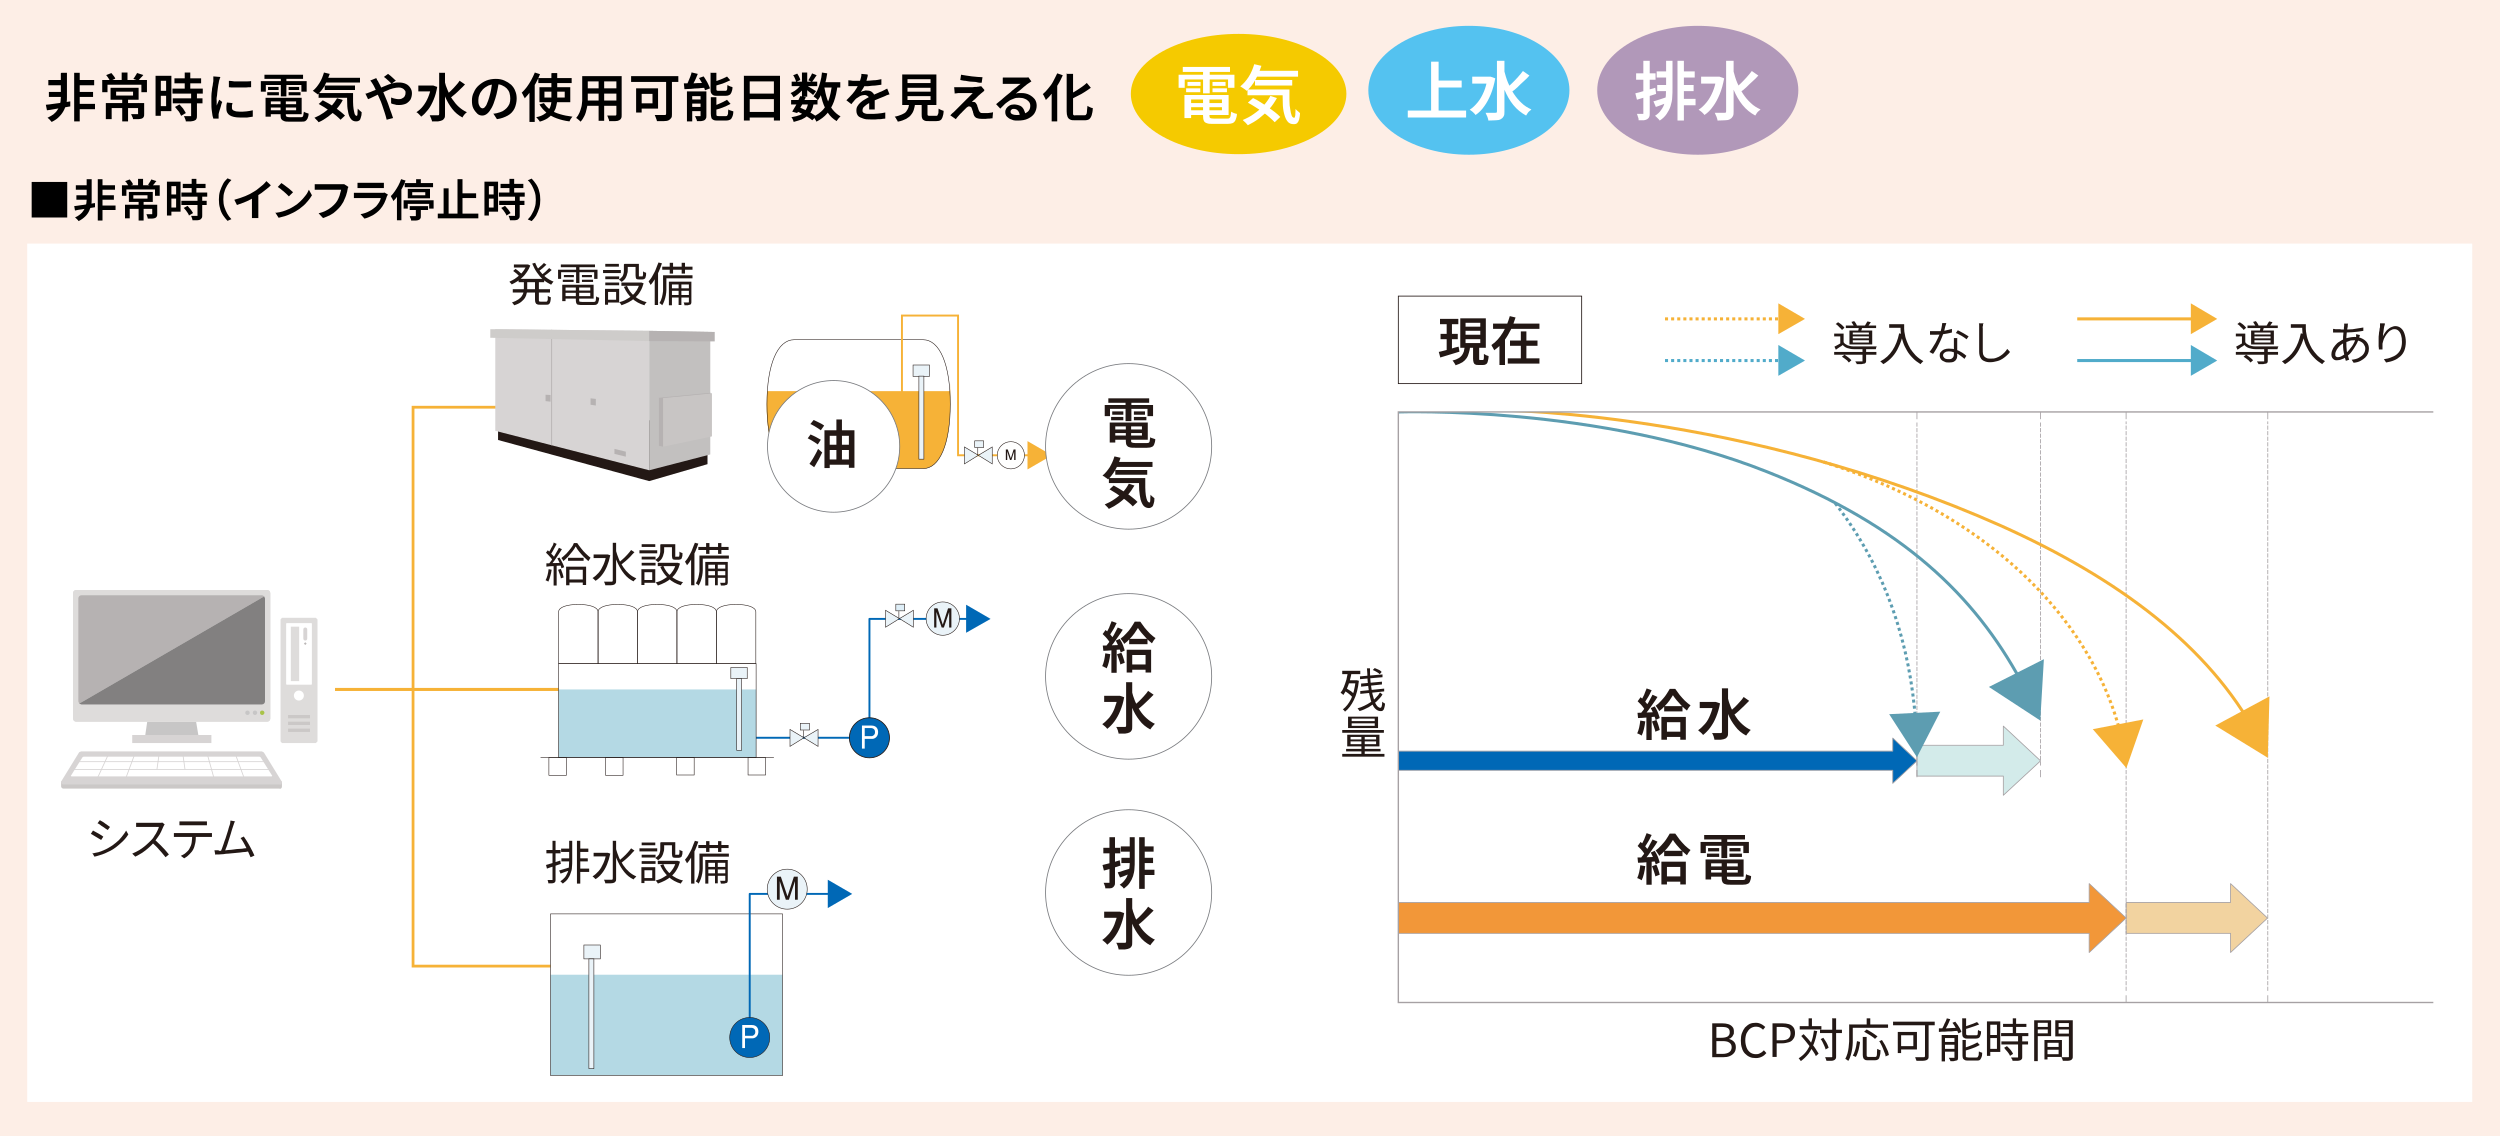 <?xml version="1.0" encoding="UTF-8"?>
<svg xmlns="http://www.w3.org/2000/svg" xmlns:xlink="http://www.w3.org/1999/xlink" version="1.1" viewBox="0 0 900 409">
  <rect x="0" y="0" width="900" height="409" fill="#333333" stroke="none"/>
  <!-- Generator: Adobe Illustrator 29.0.0, SVG Export Plug-In . SVG Version: 2.1.0 Build 186)  -->
  <defs>
    <clipPath id="clippath">
      <polygon points="178.3 155.1 233.7 169.3 233.7 119.1 178.3 118.5 178.3 155.1" fill="none"/>
    </clipPath>
    <clipPath id="clippath-1">
      <rect x="503.4" y="148.3" width="372.7" height="212.6" fill="none"/>
    </clipPath>
  </defs>
  <g id="_レイヤー_2" data-name="レイヤー_2">
    <rect y="12" width="900" height="397" fill="#fff"/>
  </g>
  <g id="_レイヤー_1" data-name="レイヤー_1">
    <g>
      <rect y="0" width="900" height="409" fill="#fdeee6"/>
      <rect x="9.8" y="87.7" width="880.2" height="309" fill="#fff"/>
      <polyline points="198.2 347.8 148.7 347.8 148.7 146.6 188.4 146.6" fill="none" stroke="#f6b237" stroke-miterlimit="10" stroke-width="1"/>
      <rect x="503.4" y="106.6" width="66" height="31.5" fill="none" stroke="#231815" stroke-miterlimit="10" stroke-width=".3"/>
      <rect x="587.6" y="106.6" width="288.5" height="31.5" fill="#fff"/>
      <line x1="599.4" y1="129.8" x2="641.9" y2="129.8" fill="none" stroke="#51abca" stroke-dasharray="1.1 1.1" stroke-miterlimit="10" stroke-width="1.1"/>
      <polygon points="640.2 135.3 649.8 129.8 640.2 124.2 640.2 135.3" fill="#51abca"/>
      <line x1="747.8" y1="129.8" x2="790.3" y2="129.8" fill="none" stroke="#51abca" stroke-miterlimit="10" stroke-width="1.1"/>
      <polygon points="788.7 135.3 798.2 129.8 788.7 124.2 788.7 135.3" fill="#51abca"/>
      <line x1="599.4" y1="114.8" x2="641.9" y2="114.8" fill="none" stroke="#f6b237" stroke-dasharray="1.1 1.1" stroke-miterlimit="10" stroke-width="1.1"/>
      <polygon points="640.2 120.3 649.8 114.8 640.2 109.2 640.2 120.3" fill="#f6b237"/>
      <line x1="747.8" y1="114.8" x2="790.3" y2="114.8" fill="none" stroke="#f6b237" stroke-miterlimit="10" stroke-width="1.1"/>
      <polygon points="788.7 120.3 798.2 114.8 788.7 109.2 788.7 120.3" fill="#f6b237"/>
      <path d="M436.2,243.5c0,16.5-13.4,29.8-29.9,29.8s-29.9-13.4-29.9-29.8,13.4-29.8,29.9-29.8,29.9,13.4,29.9,29.8Z" fill="#fff" stroke="#797b7f" stroke-miterlimit="10" stroke-width=".3"/>
      <path d="M436.2,321.3c0,16.5-13.4,29.8-29.9,29.8s-29.9-13.4-29.9-29.8,13.4-29.8,29.9-29.8,29.9,13.4,29.9,29.8Z" fill="#fff" stroke="#797b7f" stroke-miterlimit="10" stroke-width=".3"/>
      <line x1="120.6" y1="248.2" x2="201.1" y2="248.2" fill="none" stroke="#f6b237" stroke-miterlimit="10" stroke-width="1.1"/>
      <polygon points="179.3 158.4 179.3 150.7 233.7 151.3 254.7 151.7 254.7 167.1 233.7 173.2 179.3 158.4" fill="#231815"/>
      <polygon points="233.7 119.1 178.3 118.5 178.3 155.1 233.7 169.3 233.7 119.1" fill="#d7d4d4"/>
      <path d="M285.9,168.7h46.4c6,0,9.8-8.9,9.8-23.2s0-3.2-.2-4.7h-65.7c0,1.5-.2,3.1-.2,4.7,0,14.3,3.8,23.2,9.8,23.2" fill="#f6b237"/>
      <rect x="198.2" y="350.9" width="83.5" height="36.2" fill="#b4d9e4"/>
      <rect x="210.2" y="340.2" width="5.9" height="5" fill="#eaf3f8"/>
      <rect x="210.2" y="340.2" width="5.9" height="5" fill="none" stroke="#231815" stroke-miterlimit="8" stroke-width=".2"/>
      <rect x="212" y="345.2" width="1.8" height="39.5" fill="#eaf3f8"/>
      <rect x="212" y="345.2" width="1.8" height="39.5" fill="none" stroke="#231815" stroke-miterlimit="8" stroke-width=".2"/>
      <rect x="198.2" y="329" width="83.5" height="58.2" fill="none" stroke="#231815" stroke-miterlimit="8" stroke-width=".2"/>
      <polyline points="269.9 366.3 269.9 321.8 299.5 321.8" fill="none" stroke="#0068b6" stroke-linecap="round" stroke-linejoin="round" stroke-width=".7"/>
      <polygon points="298 326.9 306.8 321.8 298 316.7 298 326.9" fill="#0068b6"/>
      <path d="M290.6,320.1c0,4-3.2,7.2-7.2,7.2s-7.2-3.2-7.2-7.2,3.2-7.2,7.2-7.2,7.2,3.2,7.2,7.2" fill="#eaf3f8"/>
      <path d="M290.6,320.1c0,4-3.2,7.2-7.2,7.2s-7.2-3.2-7.2-7.2,3.2-7.2,7.2-7.2,7.2,3.2,7.2,7.2Z" fill="none" stroke="#231815" stroke-miterlimit="8" stroke-width=".2"/>
      <polygon points="282.9 323.9 280.7 317.2 280.7 323.9 279.7 323.9 279.7 315.6 281.1 315.6 283.5 322.7 285.8 315.6 287.2 315.6 287.2 323.9 286.2 323.9 286.2 317.2 284 323.9 282.9 323.9" fill="#231815"/>
      <path d="M277.1,373.5c0,4-3.2,7.2-7.2,7.2s-7.2-3.2-7.2-7.2,3.2-7.2,7.2-7.2,7.2,3.2,7.2,7.2" fill="#0068b6"/>
      <path d="M277.1,373.5c0,4-3.2,7.2-7.2,7.2s-7.2-3.2-7.2-7.2,3.2-7.2,7.2-7.2,7.2,3.2,7.2,7.2Z" fill="none" stroke="#231815" stroke-miterlimit="8" stroke-width=".2"/>
      <path d="M267.2,369h3.4c.7,0,2.2.2,2.4,2,.2,2-1.2,2.8-2.1,2.8h-2.7v3.5h-1v-8.3ZM268.2,372.9h2.6c.2,0,1.2-.4,1.1-1.5,0-1.1-.9-1.4-1.4-1.4h-2.3v2.9Z" fill="#fff"/>
      <rect x="328.7" y="131.4" width="5.9" height="4.1" fill="#eaf3f8"/>
      <rect x="328.7" y="131.4" width="5.9" height="4.1" fill="none" stroke="#231815" stroke-miterlimit="8" stroke-width=".2"/>
      <rect x="330.8" y="135.4" width="1.8" height="29.9" fill="#eaf3f8"/>
      <rect x="330.8" y="135.4" width="1.8" height="29.9" fill="none" stroke="#231815" stroke-miterlimit="8" stroke-width=".2"/>
      <path d="M332.3,122.3h-46.4c-6,0-9.8,8.9-9.8,23.2s3.8,23.2,9.8,23.2h46.4c6,0,9.8-8.9,9.8-23.2s-3.8-23.2-9.8-23.2Z" fill="none" stroke="#231815" stroke-miterlimit="8" stroke-width=".2"/>
      <polyline points="324.7 142.3 324.7 113.6 344.9 113.6 344.9 163.9 371.4 163.9" fill="none" stroke="#f6b237" stroke-miterlimit="10" stroke-width=".7"/>
      <polygon points="369.9 169 378.7 163.9 369.9 158.8 369.9 169" fill="#f6b237"/>
      <polygon points="347.2 160.9 352.2 163.9 347.2 167 347.2 160.9" fill="#eaf3f8"/>
      <polygon points="347.2 160.9 352.2 163.9 347.2 167 347.2 160.9" fill="none" stroke="#231815" stroke-miterlimit="8" stroke-width=".2"/>
      <polygon points="357.2 160.9 352.2 163.9 357.2 167 357.2 160.9" fill="#eaf3f8"/>
      <polygon points="357.2 160.9 352.2 163.9 357.2 167 357.2 160.9" fill="none" stroke="#231815" stroke-miterlimit="8" stroke-width=".2"/>
      <rect x="350.9" y="158.7" width="3.2" height="2.4" fill="#eaf3f8"/>
      <rect x="350.9" y="158.7" width="3.2" height="2.4" fill="none" stroke="#231815" stroke-miterlimit="8" stroke-width=".2"/>
      <line x1="352" y1="161.2" x2="352" y2="163.8" fill="#fff"/>
      <line x1="352" y1="161.2" x2="352" y2="163.8" fill="none" stroke="#231815" stroke-miterlimit="8" stroke-width=".2"/>
      <path d="M368.8,163.9c0,2.7-2.2,4.9-4.9,4.9s-4.9-2.2-4.9-4.9,2.2-4.9,4.9-4.9,4.9,2.2,4.9,4.9" fill="#fff"/>
      <path d="M368.8,163.9c0,2.7-2.2,4.9-4.9,4.9s-4.9-2.2-4.9-4.9,2.2-4.9,4.9-4.9,4.9,2.2,4.9,4.9Z" fill="none" stroke="#231815" stroke-miterlimit="8" stroke-width=".2"/>
      <polygon points="363.6 165.6 362.6 162.5 362.6 165.6 362.1 165.6 362.1 161.8 362.8 161.8 363.9 165 364.9 161.8 365.6 161.8 365.6 165.6 365.1 165.6 365.1 162.5 364.1 165.6 363.6 165.6" fill="#231815"/>
      <polygon points="363.6 165.6 362.6 162.5 362.6 165.6 362.1 165.6 362.1 161.8 362.8 161.8 363.9 165 364.9 161.8 365.6 161.8 365.6 165.6 365.1 165.6 365.1 162.5 364.1 165.6 363.6 165.6" fill="none" stroke="#231815" stroke-linecap="round" stroke-linejoin="round" stroke-width="0"/>
      <polyline points="271 265.6 313 265.6 313 222.8 349.3 222.8" fill="none" stroke="#0068b6" stroke-linecap="round" stroke-linejoin="round" stroke-width=".7"/>
      <polygon points="347.8 227.8 356.6 222.8 347.8 217.7 347.8 227.8" fill="#0068b6"/>
      <path d="M320.2,265.6c0,4-3.2,7.2-7.2,7.2s-7.2-3.2-7.2-7.2,3.2-7.2,7.2-7.2,7.2,3.2,7.2,7.2" fill="#0068b6"/>
      <path d="M320.2,265.6c0,4-3.2,7.2-7.2,7.2s-7.2-3.2-7.2-7.2,3.2-7.2,7.2-7.2,7.2,3.2,7.2,7.2Z" fill="none" stroke="#231815" stroke-miterlimit="8" stroke-width=".3"/>
      <path d="M310.3,261.2h3.4c.7,0,2.2.2,2.4,2,.2,2-1.2,2.8-2.1,2.8h-2.7v3.5h-1v-8.3ZM311.3,265h2.6c.2,0,1.2-.4,1.1-1.5,0-1.1-.9-1.4-1.4-1.4h-2.3v2.9Z" fill="#fff"/>
      <rect x="201.1" y="248.2" width="71.1" height="24.5" fill="#b4d9e4"/>
      <path d="M345.4,222.7c0,3.3-2.7,6-6,6s-6-2.7-6-6,2.7-6,6-6,6,2.7,6,6" fill="#eaf3f8"/>
      <path d="M345.4,222.7c0,3.3-2.7,6-6,6s-6-2.7-6-6,2.7-6,6-6,6,2.7,6,6Z" fill="none" stroke="#231815" stroke-miterlimit="8" stroke-width=".2"/>
      <polygon points="339 225.9 337.1 220.3 337.1 225.9 336.3 225.9 336.3 219 337.5 219 339.4 224.9 341.3 219 342.5 219 342.5 225.9 341.7 225.9 341.7 220.3 339.8 225.9 339 225.9" fill="#231815"/>
      <line x1="194.6" y1="272.7" x2="278.6" y2="272.7" fill="none" stroke="#231815" stroke-miterlimit="8" stroke-width=".2"/>
      <rect x="201.1" y="238.9" width="71.1" height="33.8" fill="none" stroke="#231815" stroke-miterlimit="8" stroke-width=".2"/>
      <rect x="263.1" y="240.3" width="5.9" height="4" fill="#eaf3f8"/>
      <rect x="263.1" y="240.3" width="5.9" height="4" fill="none" stroke="#231815" stroke-miterlimit="8" stroke-width=".2"/>
      <rect x="265.2" y="244.3" width="1.8" height="25.8" fill="#eaf3f8"/>
      <rect x="265.2" y="244.3" width="1.8" height="25.8" fill="none" stroke="#231815" stroke-miterlimit="8" stroke-width=".2"/>
      <polygon points="284.4 262.6 289.4 265.6 284.4 268.7 284.4 262.6" fill="#eaf3f8"/>
      <polygon points="284.4 262.6 289.4 265.6 284.4 268.7 284.4 262.6" fill="none" stroke="#231815" stroke-miterlimit="8" stroke-width=".2"/>
      <polygon points="294.5 262.6 289.4 265.6 294.5 268.7 294.5 262.6" fill="#eaf3f8"/>
      <polygon points="294.5 262.6 289.4 265.6 294.5 268.7 294.5 262.6" fill="none" stroke="#231815" stroke-miterlimit="8" stroke-width=".2"/>
      <rect x="288.1" y="260.4" width="3.3" height="2.4" fill="#eaf3f8"/>
      <rect x="288.1" y="260.4" width="3.3" height="2.4" fill="none" stroke="#231815" stroke-miterlimit="8" stroke-width=".2"/>
      <line x1="289.3" y1="262.9" x2="289.3" y2="265.5" fill="#fff"/>
      <line x1="289.3" y1="262.9" x2="289.3" y2="265.5" fill="none" stroke="#231815" stroke-miterlimit="8" stroke-width=".2"/>
      <polygon points="318.8 219.7 323.8 222.7 318.8 225.8 318.8 219.7" fill="#eaf3f8"/>
      <polygon points="318.8 219.7 323.8 222.7 318.8 225.8 318.8 219.7" fill="none" stroke="#231815" stroke-miterlimit="8" stroke-width=".2"/>
      <polygon points="328.8 219.7 323.8 222.7 328.8 225.8 328.8 219.7" fill="#eaf3f8"/>
      <polygon points="328.8 219.7 323.8 222.7 328.8 225.8 328.8 219.7" fill="none" stroke="#231815" stroke-miterlimit="8" stroke-width=".2"/>
      <rect x="322.5" y="217.5" width="3.2" height="2.4" fill="#deeef7"/>
      <rect x="322.5" y="217.5" width="3.2" height="2.4" fill="none" stroke="#231815" stroke-miterlimit="8" stroke-width=".2"/>
      <line x1="323.6" y1="220" x2="323.6" y2="222.6" fill="#fff"/>
      <line x1="323.6" y1="220" x2="323.6" y2="222.6" fill="none" stroke="#231815" stroke-miterlimit="8" stroke-width=".2"/>
      <path d="M208.2,217.6c-3.9,0-7.1.9-7.1,2.7v18.6h14.2v-18.6c0-1.8-3.2-2.7-7.1-2.7Z" fill="none" stroke="#231815" stroke-miterlimit="8" stroke-width=".2"/>
      <path d="M222.4,217.6c-3.9,0-7.1.9-7.1,2.7v18.6h14.2v-18.6c0-1.8-3.2-2.7-7.1-2.7Z" fill="none" stroke="#231815" stroke-miterlimit="8" stroke-width=".2"/>
      <path d="M236.6,217.6c-3.9,0-7.1.9-7.1,2.7v18.6h14.2v-18.6c0-1.8-3.2-2.7-7.1-2.7Z" fill="none" stroke="#231815" stroke-miterlimit="8" stroke-width=".2"/>
      <path d="M250.8,217.6c-3.9,0-7.1.9-7.1,2.7v18.6h14.2v-18.6c0-1.8-3.2-2.7-7.1-2.7Z" fill="none" stroke="#231815" stroke-miterlimit="8" stroke-width=".2"/>
      <path d="M265,217.6c-3.9,0-7.1.9-7.1,2.7v18.6h14.2v-18.6c0-1.8-3.2-2.7-7.1-2.7Z" fill="none" stroke="#231815" stroke-miterlimit="8" stroke-width=".2"/>
      <rect x="197.6" y="272.7" width="6.3" height="6.4" fill="none" stroke="#231815" stroke-miterlimit="8" stroke-width=".2"/>
      <rect x="218" y="272.7" width="6.3" height="6.4" fill="none" stroke="#231815" stroke-miterlimit="8" stroke-width=".2"/>
      <rect x="243.6" y="272.7" width="6.3" height="6.3" fill="none" stroke="#231815" stroke-miterlimit="8" stroke-width=".2"/>
      <rect x="269.3" y="272.7" width="6.3" height="6.3" fill="none" stroke="#231815" stroke-miterlimit="8" stroke-width=".2"/>
      <polygon points="233.7 119.1 233.7 169.3 255.7 163.6 255.7 119.5 233.7 119.1" fill="#c2c0bf"/>
      <g clip-path="url(#clippath)">
        <line x1="198.6" y1="117.8" x2="198.6" y2="161.3" fill="none" stroke="#b4b0b0" stroke-miterlimit="10" stroke-width=".3"/>
      </g>
      <polygon points="256.3 141.6 238.7 143.3 238.7 160.8 256.3 157.1 256.3 141.6" fill="#c8c5c4"/>
      <polygon points="237.2 143.2 237.2 160.5 238.7 160.8 238.7 143.3 237.2 143.2" fill="#b6b2b2"/>
      <polygon points="237.2 143.2 255.7 141.4 256.3 141.6 238.7 143.3 237.2 143.2" fill="#b6b2b2"/>
      <polygon points="176.5 118.5 176.5 121.6 233.7 122.8 233.7 119.1 176.5 118.5" fill="#ceccca"/>
      <polygon points="233.7 119.1 233.7 122.8 257.3 122.9 257.3 119.5 233.7 119.1" fill="#b6b2b2"/>
      <polygon points="221.2 161.6 221.2 163.4 225.3 164.4 225.3 162.6 221.2 161.6" fill="#b6b2b2"/>
      <polygon points="198.2 142.2 196.4 142.1 196.4 144.4 198.2 144.6 198.2 142.2" fill="#b6b2b2"/>
      <polygon points="214.5 143.6 212.6 143.4 212.6 145.7 214.5 146 214.5 143.6" fill="#b6b2b2"/>
      <path d="M436.2,160.7c0,16.5-13.4,29.8-29.9,29.8s-29.9-13.4-29.9-29.8,13.4-29.8,29.9-29.8,29.9,13.4,29.9,29.8Z" fill="#fff" stroke="#797b7f" stroke-miterlimit="10" stroke-width=".3"/>
      <path d="M323.9,160.7c0,13.1-10.6,23.7-23.8,23.7s-23.8-10.6-23.8-23.7,10.6-23.7,23.8-23.7,23.8,10.6,23.8,23.7Z" fill="#fff" stroke="#797b7f" stroke-miterlimit="10" stroke-width=".3"/>
      <path d="M100.7,283.9H22.8c-.4,0-.8-.4-.8-.8v-1.3c0-.4.3-.8.8-.8h77.9c.4,0,.8.4.8.8v1.4c0,.4-.3.8-.8.8" fill="#cbc8c7"/>
      <path d="M100.7,282.4H22.8c-.6,0-1-.7-.7-1.2l6.4-10.4.7-.3h65.1l.7.4,6.4,10.4c.3.5,0,1.2-.7,1.2" fill="#d7d4d4"/>
      <polygon points="93.8 272.6 93.4 272.4 30.1 272.4 29.7 272.6 25.5 279.3 25.7 279.5 97.8 279.5 98 279.3 93.8 272.6" fill="#fff"/>
      <polygon points="70.6 259.8 53 259.8 52.3 264.6 71.4 264.6 70.6 259.8" fill="#c7c6c6"/>
      <rect x="47.6" y="264.6" width="28.5" height="2.9" fill="#d7d4d4"/>
      <path d="M97.3,258.7c0,.6-.5,1.1-1.1,1.1H27.4c-.6,0-1.1-.5-1.1-1.1v-45.2c0-.6.5-1.1,1.1-1.1h68.8c.6,0,1.1.5,1.1,1.1v45.2Z" fill="#dedcdb"/>
      <polygon points="114.3 266.9 113.7 267.5 101.5 267.5 101 266.9 101 223 101.5 222.4 113.7 222.4 114.3 223 114.3 266.9" fill="#dedcdb"/>
      <rect x="103.1" y="224.4" width="9.1" height="22" fill="#fff"/>
      <path d="M97.3,258.7c0,.6-.5,1.1-1.1,1.1H27.4c-.6,0-1.1-.5-1.1-1.1v-45.2c0-.6.5-1.1,1.1-1.1h68.8c.6,0,1.1.5,1.1,1.1v45.2Z" fill="#dedcdb"/>
      <path d="M89.9,256.6c0,.4-.3.8-.8.8-.4,0-.8-.3-.8-.8s.3-.8.8-.8c.4,0,.8.3.8.8" fill="#c7c6c6"/>
      <path d="M92.6,256.6c0,.4-.4.8-.8.8-.4,0-.8-.3-.8-.8s.3-.8.8-.8c.4,0,.8.3.8.8" fill="#c7c6c6"/>
      <path d="M95.2,256.6c0,.4-.4.8-.8.8-.4,0-.8-.3-.8-.8s.3-.8.8-.8c.4,0,.8.3.8.8" fill="#a9c349"/>
      <path d="M109.4,250.4c0,1-.8,1.8-1.8,1.8-1,0-1.8-.8-1.8-1.8,0-1,.8-1.8,1.8-1.8s1.8.8,1.8,1.8" fill="#fff"/>
      <rect x="103.1" y="224.4" width="9.1" height="22" fill="#fff"/>
      <line x1="27.7" y1="274.2" x2="96.3" y2="274.2" fill="none" stroke="#d7d4d4" stroke-miterlimit="10" stroke-width=".3"/>
      <line x1="25.5" y1="277" x2="97.8" y2="277" fill="none" stroke="#d7d4d4" stroke-miterlimit="10" stroke-width=".3"/>
      <line x1="39.1" y1="271.4" x2="35" y2="280.3" fill="none" stroke="#d7d4d4" stroke-miterlimit="10" stroke-width=".3"/>
      <line x1="48.5" y1="271.5" x2="45.2" y2="280.4" fill="none" stroke="#d7d4d4" stroke-miterlimit="10" stroke-width=".3"/>
      <line x1="84.7" y1="271.4" x2="88" y2="280.4" fill="none" stroke="#d7d4d4" stroke-miterlimit="10" stroke-width=".3"/>
      <line x1="74.6" y1="271.4" x2="77.1" y2="280.4" fill="none" stroke="#d7d4d4" stroke-miterlimit="10" stroke-width=".3"/>
      <line x1="57.2" y1="272" x2="56.5" y2="277" fill="none" stroke="#d7d4d4" stroke-miterlimit="10" stroke-width=".3"/>
      <line x1="65.9" y1="272" x2="66.6" y2="277" fill="none" stroke="#d7d4d4" stroke-miterlimit="10" stroke-width=".3"/>
      <path d="M94.3,214.3H29.3c-.6,0-1.1.5-1.1,1.1v37.1l.3.8,66.6-38.6c-.2-.2-.5-.4-.8-.4" fill="#b6b2b2"/>
      <path d="M95.1,214.7l-66.6,38.6.8.3h65c.6,0,1.1-.5,1.1-1.1v-37.1l-.3-.7Z" fill="#828080"/>
      <rect x="104.7" y="225.6" width="3" height="19.6" fill="#dedcdb"/>
      <path d="M110.6,229.9c0,.4-.3.7-.7.7s-.7-.3-.7-.7v-3.3c0-.4.3-.7.7-.7s.7.3.7.7v3.3Z" fill="#d7d4d4"/>
      <polygon points="110.4 231.7 109.9 232.2 109.4 231.7 109.9 231.2 110.4 231.7" fill="#bbb7b7"/>
      <rect x="103.7" y="257.4" width="7.9" height="1.2" fill="#cbc8c7"/>
      <rect x="103.7" y="259.8" width="7.9" height="1.2" fill="#cbc8c7"/>
      <rect x="103.7" y="262.3" width="7.9" height="1.2" fill="#cbc8c7"/>
      <g clip-path="url(#clippath-1)">
        <polygon points="734.6 273.9 721.2 261.4 721.2 268.3 690.1 268.3 690.1 279.4 721.2 279.4 721.2 286.3 734.6 273.9" fill="#d3ebea"/>
        <polygon points="734.6 273.9 721.2 261.4 721.2 268.3 690.1 268.3 690.1 279.4 721.2 279.4 721.2 286.3 734.6 273.9" fill="none" stroke="#a6a1a4" stroke-linecap="round" stroke-linejoin="round" stroke-width=".3"/>
        <polygon points="690.1 273.9 681.4 265.7 681.4 270.4 503.3 270.4 503.3 277.3 681.4 277.3 681.4 282 690.1 273.9" fill="#0068b6"/>
        <polygon points="690.1 273.9 681.4 265.7 681.4 270.4 503.3 270.4 503.3 277.3 681.4 277.3 681.4 282 690.1 273.9" fill="none" stroke="#a6a1a4" stroke-linecap="round" stroke-linejoin="round" stroke-width=".3"/>
        <polygon points="816.3 330.5 803 318.1 803 324.9 765.4 324.9 765.4 336 803 336 803 342.9 816.3 330.5" fill="#f2d3a0"/>
        <polygon points="816.3 330.5 803 318.1 803 324.9 765.4 324.9 765.4 336 803 336 803 342.9 816.3 330.5" fill="none" stroke="#a6a1a4" stroke-linecap="round" stroke-linejoin="round" stroke-width=".3"/>
        <line x1="765.4" y1="360.9" x2="765.4" y2="358.3" fill="none" stroke="#a6a1a4" stroke-miterlimit="10" stroke-width=".3"/>
        <line x1="765.4" y1="356.7" x2="765.4" y2="151.7" fill="none" stroke="#a6a1a4" stroke-dasharray="1.5 .5" stroke-miterlimit="10" stroke-width=".3"/>
        <line x1="765.4" y1="150.9" x2="765.4" y2="148.3" fill="none" stroke="#a6a1a4" stroke-miterlimit="10" stroke-width=".3"/>
        <line x1="816.4" y1="360.9" x2="816.4" y2="358.3" fill="none" stroke="#a6a1a4" stroke-miterlimit="10" stroke-width=".3"/>
        <line x1="816.4" y1="356.7" x2="816.4" y2="151.7" fill="none" stroke="#a6a1a4" stroke-dasharray="1.5 .5" stroke-miterlimit="10" stroke-width=".3"/>
        <line x1="816.4" y1="150.9" x2="816.4" y2="148.3" fill="none" stroke="#a6a1a4" stroke-miterlimit="10" stroke-width=".3"/>
        <line x1="690.1" y1="279.8" x2="690.1" y2="277.2" fill="none" stroke="#a6a1a4" stroke-miterlimit="10" stroke-width=".3"/>
        <line x1="690.1" y1="275.6" x2="690.1" y2="151.7" fill="none" stroke="#a6a1a4" stroke-dasharray="1.5 .5" stroke-miterlimit="10" stroke-width=".3"/>
        <line x1="690.1" y1="150.9" x2="690.1" y2="148.3" fill="none" stroke="#a6a1a4" stroke-miterlimit="10" stroke-width=".3"/>
        <line x1="734.6" y1="279.8" x2="734.6" y2="277.2" fill="none" stroke="#a6a1a4" stroke-miterlimit="10" stroke-width=".3"/>
        <line x1="734.6" y1="275.6" x2="734.6" y2="151.7" fill="none" stroke="#a6a1a4" stroke-dasharray="1.5 .5" stroke-miterlimit="10" stroke-width=".3"/>
        <line x1="734.6" y1="150.9" x2="734.6" y2="148.3" fill="none" stroke="#a6a1a4" stroke-miterlimit="10" stroke-width=".3"/>
        <path d="M503.4,148.3s72.3-2.5,132.9,21.6c48.9,19.4,74.6,44.7,91.2,75.2" fill="none" stroke="#5d9db1" stroke-miterlimit="10" stroke-width="1.1"/>
        <polygon points="716 247.3 734.5 259.4 735.8 237.3 716 247.3" fill="#5d9db1"/>
        <path d="M660.7,181.2c19,24.6,26.9,51.9,28.9,78.1" fill="none" stroke="#5d9db1" stroke-dasharray="1.1 1.1" stroke-miterlimit="10" stroke-width="1.1"/>
        <polygon points="680.1 257.1 690.1 272.6 698.5 256.2 680.1 257.1" fill="#5d9db1"/>
        <path d="M656.5,166.3c65.5,20.7,97.7,61.8,106.7,97.1" fill="none" stroke="#f6b237" stroke-dasharray="1.1 1.1" stroke-miterlimit="10" stroke-width="1.1"/>
        <polygon points="753.4 262.5 765.5 276.5 771.6 259 753.4 262.5" fill="#f6b237"/>
        <path d="M534.1,147.5s84.9-.9,178,38.2c44.1,18.5,78,42.3,96.9,73" fill="none" stroke="#f6b237" stroke-miterlimit="10" stroke-width="1.1"/>
        <polygon points="797.5 261.2 816.4 272.8 817 250.7 797.5 261.2" fill="#f6b237"/>
        <polygon points="765.4 330.5 752.1 318.1 752.1 324.9 503.3 324.9 503.3 336 752.1 336 752.1 342.9 765.4 330.5" fill="#f29739"/>
        <polygon points="765.4 330.5 752.1 318.1 752.1 324.9 503.3 324.9 503.3 336 752.1 336 752.1 342.9 765.4 330.5" fill="none" stroke="#a6a1a4" stroke-linecap="round" stroke-linejoin="round" stroke-width=".3"/>
      </g>
      <polyline points="876 360.9 503.4 360.9 503.4 148.3 876 148.3" fill="none" stroke="#a6a1a4" stroke-miterlimit="10" stroke-width=".5"/>
      <g>
        <path d="M492.6,32.5c0-12.8,16.2-23.2,36.2-23.2s36.2,10.4,36.2,23.2-16.2,23.2-36.2,23.2-36.2-10.4-36.2-23.2" fill="#54c2f0" fill-rule="evenodd"/>
        <g>
          <path d="M506.8,39.8h21v2.5h-21v-2.5ZM515.2,22.2h2.7v19h-2.7v-19ZM516.6,29h9.6v2.5h-9.6v-2.5Z" fill="#fff"/>
          <path d="M535.7,27.6h.9c0,0,1.7.6,1.7.6-.4,2.1-.9,4-1.6,5.7-.7,1.7-1.5,3.2-2.4,4.4-.9,1.3-1.9,2.3-3.1,3.1-.1-.2-.3-.4-.6-.7-.3-.3-.5-.5-.8-.7-.3-.2-.5-.4-.7-.5,1.1-.7,2-1.6,2.9-2.7.9-1.1,1.6-2.4,2.2-3.8.6-1.4,1-3,1.3-4.7v-.6ZM530,27.6h6.5v2.5h-6.5v-2.5ZM539,21.9h2.6v18.2c0,.8,0,1.3-.3,1.8s-.5.7-1,1-1.1.4-1.8.4c-.7,0-1.6.1-2.7.1,0-.3-.1-.6-.2-.9-.1-.3-.2-.7-.4-1-.1-.3-.3-.6-.4-.9.8,0,1.5,0,2.2,0,.7,0,1.1,0,1.3,0,.2,0,.4,0,.5-.1,0,0,.1-.2.1-.4v-18.2ZM541.5,25.4c.4,1.5.8,3,1.4,4.4s1.3,2.8,2.1,4c.8,1.2,1.7,2.3,2.8,3.3,1,1,2.2,1.7,3.5,2.3-.2.2-.4.4-.7.6s-.5.5-.7.8c-.2.3-.4.6-.5.8-1.8-1-3.3-2.2-4.6-3.8-1.3-1.6-2.3-3.4-3.2-5.5-.8-2-1.5-4.2-2.1-6.6l2-.4ZM548.3,25.6l2.3,1.6c-.6.7-1.3,1.4-2.1,2.1s-1.5,1.4-2.2,2.1c-.7.7-1.4,1.2-2.1,1.7l-1.8-1.4c.6-.5,1.3-1.1,2-1.8s1.4-1.4,2.1-2.2c.7-.8,1.3-1.5,1.8-2.2Z" fill="#fff"/>
        </g>
      </g>
      <g>
        <path d="M575,32.5c0-12.8,16.2-23.2,36.2-23.2s36.2,10.4,36.2,23.2-16.2,23.2-36.2,23.2-36.2-10.4-36.2-23.2" fill="#b198b9" fill-rule="evenodd"/>
        <g>
          <path d="M588.7,33.6c.9-.2,2-.5,3.3-.9,1.3-.4,2.6-.7,3.9-1.1l.3,2.2c-1.2.4-2.4.8-3.6,1.1-1.2.4-2.3.7-3.3,1l-.6-2.4ZM589,26.4h7v2.3h-7v-2.3ZM591.6,21.9h2.3v18.8c0,.6,0,1-.2,1.4-.1.3-.4.6-.7.8-.3.2-.7.3-1.2.4-.5,0-1.1,0-1.9,0,0-.3,0-.7-.2-1.1-.1-.5-.3-.8-.4-1.2.4,0,.9,0,1.2,0s.6,0,.8,0c.1,0,.2,0,.3,0,0,0,0-.2,0-.3v-18.8ZM595.2,36.5c.7-.2,1.4-.4,2.3-.7.9-.3,1.8-.6,2.7-.9l.4,1.9c-.8.3-1.5.6-2.3.9-.8.3-1.5.6-2.2.8l-.9-2.1ZM599.9,21.9h2.2v9.7c0,1.2,0,2.3-.1,3.4,0,1.1-.3,2.1-.6,3.2-.3,1-.8,1.9-1.4,2.8-.6.9-1.4,1.7-2.5,2.4-.1-.2-.3-.4-.5-.6-.2-.2-.4-.4-.6-.6-.2-.2-.4-.4-.6-.5.9-.6,1.7-1.3,2.2-2.1.6-.8,1-1.6,1.2-2.4.3-.9.4-1.8.5-2.7,0-.9.1-1.9.1-2.9v-9.7ZM596.4,25.7h4.5v2.2h-4.5v-2.2ZM596.6,30.6h4.4v2.2h-4.4v-2.2ZM603.9,21.9h2.3v21.5h-2.3v-21.5ZM605.1,35.6h5.3v2.3h-5.3v-2.3ZM605.2,25.7h4.9v2.2h-4.9v-2.2ZM605.3,30.6h4.4v2.2h-4.4v-2.2Z" fill="#fff"/>
          <path d="M618.1,27.6h.9c0,0,1.7.6,1.7.6-.4,2.1-.9,4-1.6,5.7-.7,1.7-1.5,3.2-2.4,4.4-.9,1.3-1.9,2.3-3.1,3.1-.1-.2-.3-.4-.6-.7-.3-.3-.5-.5-.8-.7-.3-.2-.5-.4-.7-.5,1.1-.7,2-1.6,2.9-2.7.9-1.1,1.6-2.4,2.2-3.8.6-1.4,1-3,1.3-4.7v-.6ZM612.4,27.6h6.5v2.5h-6.5v-2.5ZM621.5,21.9h2.6v18.2c0,.8,0,1.3-.3,1.8s-.5.7-1,1-1.1.4-1.8.4c-.7,0-1.6.1-2.7.1,0-.3-.1-.6-.2-.9-.1-.3-.2-.7-.4-1-.1-.3-.3-.6-.4-.9.8,0,1.5,0,2.2,0,.7,0,1.1,0,1.3,0,.2,0,.4,0,.5-.1,0,0,.1-.2.1-.4v-18.2ZM624,25.4c.4,1.5.8,3,1.4,4.4s1.3,2.8,2.1,4c.8,1.2,1.7,2.3,2.8,3.3,1,1,2.2,1.7,3.5,2.3-.2.2-.4.4-.7.6s-.5.5-.7.8c-.2.3-.4.6-.5.8-1.8-1-3.3-2.2-4.6-3.8-1.3-1.6-2.3-3.4-3.2-5.5-.8-2-1.5-4.2-2.1-6.6l2-.4ZM630.7,25.6l2.3,1.6c-.6.7-1.3,1.4-2.1,2.1s-1.5,1.4-2.2,2.1c-.7.7-1.4,1.2-2.1,1.7l-1.8-1.4c.6-.5,1.3-1.1,2-1.8s1.4-1.4,2.1-2.2c.7-.8,1.3-1.5,1.8-2.2Z" fill="#fff"/>
        </g>
      </g>
      <g>
        <path d="M407.1,33.8c0-12,17.5-21.6,38.8-21.6s38.8,9.7,38.8,21.6-17.4,21.7-38.8,21.7-38.8-9.8-38.8-21.7" fill="#f5ca00" fill-rule="evenodd"/>
        <g>
          <path d="M424.3,26.9h20.1v4.7h-2.3v-3h-15.6v3h-2.2v-4.7ZM425.8,24.1h17v1.8h-17v-1.8ZM426.4,34.2h2.4v8.3h-2.4v-8.3ZM427,31.8h5.1v1.4h-5.1v-1.4ZM427.5,29.5h4.7v1.4h-4.7v-1.4ZM427.6,37.1h13.3v1.5h-13.3v-1.5ZM427.6,34.2h14.7v7.2h-14.7v-1.7h12.3v-3.9h-12.3v-1.7ZM433,35.1h2.4v6.6c0,.4.1.7.3.8.2.1.7.2,1.4.2h4.6c.4,0,.7,0,.9-.2s.3-.3.4-.7c0-.4.2-.9.2-1.6.3.2.6.3,1,.5s.8.2,1.1.3c0,.9-.3,1.6-.5,2.2-.2.5-.6.9-1,1.1-.5.2-1.1.3-1.9.3h-5c-1,0-1.8,0-2.3-.2-.6-.2-1-.4-1.2-.9-.2-.4-.3-1-.3-1.8v-6.6ZM433.1,24.8h2.4v8.8h-2.4v-8.8ZM436.5,29.5h4.7v1.4h-4.7v-1.4ZM436.5,31.8h5.2v1.4h-5.2v-1.4Z" fill="#fff"/>
          <path d="M451.5,23.1l2.6.6c-.6,1.8-1.3,3.5-2.2,5.1-.9,1.6-1.9,2.9-3.1,3.9-.2-.2-.4-.3-.6-.5-.3-.2-.6-.4-.9-.6-.3-.2-.5-.3-.8-.5,1.1-.9,2.1-2,3-3.4s1.5-2.9,2-4.5ZM457.3,34.5l2.4.8c-.8,1.4-1.7,2.8-2.8,4-1.1,1.2-2.3,2.3-3.6,3.3-1.3,1-2.7,1.8-4.1,2.5-.1-.2-.3-.4-.5-.6-.2-.2-.4-.5-.7-.7s-.4-.4-.6-.6c1.4-.6,2.8-1.3,4-2.2,1.3-.9,2.4-1.8,3.4-2.9,1-1.1,1.9-2.3,2.5-3.5ZM449.1,32.2h13.5v2.1h-13.5v-2.1ZM449.3,36.9l1.8-1.6c.9.4,1.8.9,2.7,1.5.9.6,1.8,1.1,2.7,1.8.9.6,1.7,1.2,2.5,1.8.8.6,1.4,1.2,1.9,1.7l-2,1.9c-.5-.5-1.1-1.1-1.8-1.7-.7-.6-1.5-1.3-2.4-1.9-.9-.6-1.8-1.3-2.7-1.8-.9-.6-1.8-1.1-2.7-1.6ZM451.6,25.5h15.7v2.1h-15.7v-2.1ZM451.8,28.8h13.4v2h-13.4v-2ZM461.7,32.2h2.5c0,1.4,0,2.7,0,4,0,1.2.1,2.3.3,3.2.1.9.3,1.6.5,2.2.2.5.5.8.9.8.2,0,.3-.3.4-.9,0-.6.1-1.3.1-2.3.2.3.5.6.8.8.3.3.6.5.8.7,0,1-.2,1.7-.3,2.3-.2.6-.4,1-.7,1.3s-.7.4-1.3.4c-.9,0-1.7-.3-2.2-1-.5-.6-.9-1.5-1.2-2.7-.3-1.1-.5-2.5-.5-4s-.1-3.2-.1-4.9Z" fill="#fff"/>
        </g>
      </g>
      <g>
        <path d="M16.6,37.7c.7,0,1.6-.2,2.5-.3s2-.3,3-.4c1.1-.2,2.1-.3,3.2-.5v1.8c-.9.2-1.9.3-2.9.5s-2,.3-2.9.5-1.8.3-2.6.4l-.4-2ZM22.1,26.2h2v8.8c0,.6,0,1.4-.2,2.1-.1.8-.4,1.6-.8,2.4s-.9,1.6-1.7,2.4c-.7.8-1.6,1.4-2.8,2-.2-.2-.4-.5-.7-.8-.3-.3-.5-.5-.8-.7.8-.4,1.5-.8,2.1-1.2.6-.5,1.1-1,1.4-1.5.4-.5.7-1.1.8-1.6.2-.6.3-1.1.4-1.6,0-.5.1-1,.1-1.3v-8.8ZM17.4,28.8h5.7v1.9h-5.7v-1.9ZM17.6,33.1h5.4v1.8h-5.4v-1.8ZM26.7,26.2h2v17.5h-2v-17.5ZM27.6,33.1h5.9v1.8h-5.9v-1.8ZM27.7,28.8h6.2v1.9h-6.2v-1.9ZM27.7,37.4h6.5v1.9h-6.5v-1.9Z"/>
        <path d="M36.8,28.8h16.1v4.4h-2v-2.7h-12.2v2.7h-1.9v-4.4ZM38.1,37.1h12.7v1.8h-10.6v4h-2.1v-5.8ZM38.3,27l1.8-.7c.3.3.5.7.8,1s.5.7.6,1l-1.9.9c-.1-.3-.3-.7-.6-1.1s-.5-.8-.8-1.1ZM39.8,31.6h10.1v4.3h-10.1v-4.3ZM41.8,33v1.4h6.1v-1.4h-6.1ZM43.8,26.1h2.1v3.5h-2.1v-3.5ZM44,35.4h2.1v8.3h-2.1v-8.3ZM49.8,37.1h2.1v3.9c0,.5,0,.9-.2,1.1-.1.3-.4.5-.7.6-.4.1-.8.2-1.3.2-.5,0-1.1,0-1.8,0,0-.3-.1-.6-.3-.9-.1-.3-.3-.6-.4-.9.3,0,.6,0,.9,0s.6,0,.8,0h.5c.1,0,.2,0,.3,0s0-.1,0-.2v-3.9ZM49.4,26.3l2.2.7c-.3.4-.7.8-1,1.1-.3.4-.6.7-.9.9l-1.7-.6c.2-.2.3-.4.5-.7.2-.3.3-.5.5-.8.2-.3.3-.5.4-.7Z"/>
        <path d="M56,27.3h1.9v14.4h-1.9v-14.4ZM56.9,27.3h4.8v12.7h-4.8v-1.8h2.9v-9.1h-2.9v-1.8ZM57.1,32.7h3.7v1.8h-3.7v-1.8ZM62.1,31.9h10.9v1.8h-10.9v-1.8ZM62.2,35.4h10.7v1.8h-10.7v-1.8ZM62.8,28.2h9.6v1.8h-9.6v-1.8ZM63,38.5l1.6-.9c.3.3.6.7.9,1s.6.7.8,1.1c.3.4.4.7.6,1l-1.7,1c-.1-.3-.3-.6-.5-1s-.5-.8-.8-1.1c-.3-.4-.6-.7-.9-1.1ZM68.9,33.5h2v8.1c0,.5,0,.9-.2,1.2-.1.3-.4.5-.7.6-.4.2-.8.2-1.3.3-.5,0-1.1,0-1.8,0,0-.3-.1-.6-.3-1-.1-.4-.3-.7-.4-.9.5,0,1,0,1.4,0s.8,0,.9,0c.2,0,.3,0,.3,0s0-.1,0-.3v-8ZM66.5,26.1h2v6.9h-2v-6.9Z"/>
        <path d="M79.3,27.8c0,.1,0,.3-.2.5,0,.2-.1.4-.2.6,0,.2,0,.4-.1.5,0,.3-.1.6-.2,1.1,0,.4-.2.9-.2,1.4,0,.5-.2,1.1-.2,1.6,0,.5-.1,1.1-.2,1.6s0,.9,0,1.3,0,.5,0,.8c0,.3,0,.5,0,.8.1-.2.2-.5.3-.7.1-.3.2-.5.3-.7.1-.2.2-.5.3-.7l1.1.8c-.2.5-.4,1-.5,1.6-.2.6-.3,1.1-.5,1.6-.1.5-.3.9-.3,1.2,0,.1,0,.3,0,.5,0,.2,0,.3,0,.4s0,.2,0,.3,0,.3,0,.4h-1.9c-.2-.5-.4-1.4-.5-2.5-.2-1.1-.2-2.3-.2-3.5s0-1.4,0-2.1c0-.7.1-1.4.2-2.1,0-.7.2-1.3.3-1.9,0-.6.2-1,.2-1.4,0-.3,0-.5,0-.8,0-.3,0-.6,0-.9l2.4.2ZM83.7,37c0,.3-.1.6-.2.9,0,.3,0,.5,0,.8s0,.4.1.6c0,.2.3.3.5.5.2.1.5.2.9.3.4,0,.8.1,1.3.1.8,0,1.6,0,2.4-.1s1.5-.2,2.3-.4v2.3c-.6.1-1.3.2-2,.3-.8,0-1.7,0-2.7,0-1.6,0-2.8-.3-3.6-.8-.8-.5-1.2-1.3-1.2-2.2s0-.7,0-1.1c0-.4.1-.8.2-1.3l1.9.2ZM82.4,29.1c.6,0,1.2.1,1.9.2.7,0,1.4,0,2.2,0,.7,0,1.5,0,2.1,0,.7,0,1.3,0,1.8-.1v2.2c-.6,0-1.2,0-1.9.1-.7,0-1.4,0-2.1,0s-1.4,0-2.1,0-1.3,0-1.9-.1v-2.2Z"/>
        <path d="M93.9,29.2h16.5v3.8h-1.9v-2.4h-12.8v2.4h-1.8v-3.8ZM95.2,26.9h13.9v1.5h-13.9v-1.5ZM95.6,35.2h1.9v6.8h-1.9v-6.8ZM96.2,33.2h4.2v1.1h-4.2v-1.1ZM96.5,31.3h3.8v1.1h-3.8v-1.1ZM96.6,37.5h10.9v1.2h-10.9v-1.2ZM96.6,35.2h12v5.9h-12v-1.4h10v-3.2h-10v-1.4ZM101,35.9h1.9v5.4c0,.3,0,.6.3.7.2.1.5.2,1.1.2h3.8c.3,0,.6,0,.7-.1.2,0,.3-.3.4-.6,0-.3.1-.7.2-1.3.2.2.5.3.8.4.3.1.6.2.9.3,0,.8-.2,1.3-.4,1.8-.2.4-.5.7-.8.9-.4.2-.9.2-1.6.2h-4.1c-.8,0-1.4,0-1.9-.2s-.8-.4-1-.7c-.2-.3-.3-.8-.3-1.4v-5.4ZM101.1,27.5h2v7.2h-2v-7.2ZM103.9,31.3h3.8v1.1h-3.8v-1.1ZM103.9,33.2h4.3v1.1h-4.3v-1.1Z"/>
        <path d="M116.6,26.1l2.1.5c-.5,1.5-1.1,2.9-1.8,4.2s-1.6,2.3-2.5,3.2c-.1-.1-.3-.3-.5-.4-.2-.2-.5-.3-.7-.5-.2-.2-.4-.3-.6-.4.9-.7,1.7-1.7,2.4-2.8.7-1.1,1.2-2.4,1.6-3.7ZM121.4,35.4l2,.6c-.6,1.2-1.4,2.3-2.3,3.3-.9,1-1.9,1.9-3,2.7-1.1.8-2.2,1.5-3.4,2-.1-.1-.2-.3-.4-.5-.2-.2-.4-.4-.6-.6-.2-.2-.4-.4-.5-.5,1.2-.5,2.3-1.1,3.3-1.8s2-1.5,2.8-2.4c.8-.9,1.5-1.9,2.1-2.9ZM114.7,33.5h11v1.7h-11v-1.7ZM114.8,37.4l1.4-1.3c.7.4,1.4.8,2.2,1.2.8.5,1.5.9,2.2,1.4.7.5,1.4,1,2,1.5.6.5,1.2,1,1.6,1.4l-1.6,1.5c-.4-.4-.9-.9-1.5-1.4-.6-.5-1.3-1-2-1.5-.7-.5-1.5-1-2.2-1.5-.8-.5-1.5-.9-2.2-1.3ZM116.7,28h12.9v1.7h-12.9v-1.7ZM116.9,30.8h10.9v1.6h-10.9v-1.6ZM125,33.5h2.1c0,1.2,0,2.2,0,3.2,0,1,.1,1.9.2,2.6.1.8.3,1.3.4,1.8.2.4.4.6.7.6.2,0,.3-.3.3-.7,0-.5,0-1.1.1-1.9.2.2.4.5.7.7.2.2.5.4.7.6,0,.8-.1,1.4-.3,1.9-.1.5-.3.9-.6,1.1-.3.2-.6.3-1.1.3-.8,0-1.4-.3-1.8-.8-.4-.5-.8-1.2-1-2.2-.2-.9-.4-2-.4-3.3s-.1-2.6-.1-4Z"/>
        <path d="M131.6,33.7c.4,0,.7-.2,1-.3.3-.1.6-.2.8-.3.6-.3,1.3-.5,2-.8.7-.3,1.4-.6,2.1-.9.7-.3,1.4-.6,2.2-.9.7-.3,1.4-.5,2.1-.6.7-.2,1.3-.2,1.9-.2.9,0,1.8.2,2.4.5.7.3,1.2.8,1.6,1.4.4.6.6,1.2.6,2s-.2,1.6-.5,2.2c-.4.6-.9,1.1-1.6,1.5-.7.3-1.5.5-2.5.5s-1,0-1.6-.2c-.5-.1-1-.2-1.3-.4v-2.1c.5.2.9.3,1.3.4.5.1.9.2,1.3.2s1,0,1.4-.3c.4-.2.7-.4.9-.8.2-.3.3-.7.3-1.2s0-.6-.3-.9c-.2-.3-.4-.5-.8-.7-.4-.2-.8-.3-1.3-.3s-1.3.1-2.1.3-1.6.5-2.4.9-1.7.7-2.5,1.1c-.8.4-1.6.8-2.3,1.1-.7.4-1.3.6-1.8.8l-1-2.1ZM135.5,28.2c0,.1.1.3.2.4,0,.2.2.4.3.5.1.2.2.3.2.4.4.7.8,1.5,1.2,2.4.4.9.8,1.7,1.1,2.5.2.5.5,1.1.8,1.9s.6,1.5.8,2.2c.3.8.5,1.5.8,2.2.2.7.4,1.3.6,1.8l-2.3.6c-.2-.8-.4-1.6-.7-2.5-.3-.9-.6-1.8-.9-2.7-.3-.9-.6-1.7-1-2.5-.3-.6-.5-1.2-.8-1.8-.3-.6-.5-1.1-.7-1.6-.2-.5-.5-1-.7-1.4-.1-.2-.3-.5-.5-.8-.2-.3-.4-.6-.6-.8l2.2-.9ZM140.9,30.1c-.2-.2-.5-.5-.8-.8-.3-.3-.7-.6-1-.9-.3-.3-.6-.5-.9-.7l1.5-1.1c.2.2.5.4.9.7.3.3.7.6,1,.9.3.3.6.6.9.8l-1.6,1.2Z"/>
        <path d="M155.2,30.8h.8c0,0,1.4.5,1.4.5-.3,1.7-.7,3.2-1.3,4.6-.6,1.4-1.2,2.6-2,3.6s-1.6,1.9-2.5,2.5c-.1-.2-.3-.4-.5-.6-.2-.2-.4-.4-.6-.6-.2-.2-.4-.3-.6-.4.9-.6,1.7-1.3,2.4-2.2.7-.9,1.3-1.9,1.8-3.1.5-1.2.9-2.5,1.1-3.9v-.5ZM150.6,30.8h5.4v2.1h-5.4v-2.1ZM158,26.2h2.2v14.9c0,.6,0,1.1-.2,1.4-.2.3-.4.6-.8.8-.4.2-.9.3-1.5.4-.6,0-1.3,0-2.2,0,0-.2,0-.5-.2-.7,0-.3-.2-.5-.3-.8-.1-.3-.2-.5-.3-.7.6,0,1.2,0,1.8,0,.5,0,.9,0,1.1,0,.2,0,.3,0,.4-.1,0,0,.1-.2.1-.4v-14.9ZM160,29c.3,1.3.7,2.5,1.2,3.6.5,1.2,1,2.3,1.7,3.2.7,1,1.4,1.9,2.3,2.7.9.8,1.8,1.4,2.9,1.9-.2.1-.4.3-.6.5-.2.2-.4.4-.6.7-.2.2-.3.5-.4.7-1.5-.8-2.7-1.8-3.7-3.1-1-1.3-1.9-2.8-2.6-4.5-.7-1.7-1.3-3.5-1.7-5.4l1.6-.3ZM165.5,29.1l1.9,1.3c-.5.6-1.1,1.1-1.7,1.7-.6.6-1.2,1.2-1.8,1.7-.6.5-1.2,1-1.7,1.4l-1.5-1.1c.5-.4,1.1-.9,1.7-1.5.6-.6,1.2-1.2,1.7-1.8.6-.6,1-1.2,1.4-1.8Z"/>
        <path d="M179.6,29.2c-.1,1-.3,2-.5,3.1-.2,1.1-.5,2.2-.8,3.2-.4,1.3-.8,2.4-1.3,3.3s-1,1.6-1.6,2.1-1.2.7-1.8.7-1.3-.2-1.8-.7-1-1.1-1.4-1.9-.5-1.7-.5-2.8.2-2.1.7-3c.4-1,1-1.8,1.8-2.5.8-.7,1.7-1.3,2.7-1.7,1-.4,2.2-.6,3.4-.6s2.2.2,3.1.6c.9.4,1.7.9,2.4,1.5.7.7,1.2,1.4,1.5,2.3.4.9.5,1.8.5,2.8s-.3,2.5-.8,3.5-1.3,1.9-2.4,2.5-2.4,1.1-3.9,1.3l-1.3-2c.4,0,.7,0,.9-.1.3,0,.5-.1.8-.2.6-.1,1.2-.4,1.7-.6.5-.3,1-.7,1.4-1.1.4-.4.7-.9,1-1.5.2-.6.3-1.2.3-1.9s-.1-1.4-.3-2.1c-.2-.6-.6-1.2-1-1.6s-1-.8-1.7-1.1-1.4-.4-2.2-.4-1.9.2-2.7.5c-.8.4-1.4.8-2,1.4-.5.6-1,1.2-1.2,1.9-.3.7-.4,1.3-.4,1.9s0,1.2.2,1.7.4.8.6,1,.5.3.7.3.6-.1.8-.4c.3-.3.6-.7.8-1.3.3-.6.5-1.3.8-2.2.3-.9.5-1.9.7-2.9.2-1,.3-2,.4-3h2.3Z"/>
        <path d="M192.5,26.1l1.9.6c-.4,1.1-.9,2.1-1.5,3.2-.6,1.1-1.2,2.1-1.9,3-.7.9-1.4,1.8-2.1,2.5,0-.2-.2-.4-.3-.6-.1-.3-.3-.5-.4-.8-.1-.3-.3-.5-.4-.6.6-.6,1.2-1.2,1.8-2,.6-.8,1.1-1.6,1.6-2.5.5-.9.9-1.8,1.3-2.7ZM190.6,31.3l1.9-1.9h0v14.5h-1.9v-12.5ZM198.6,26.3h2v8.5c0,.8,0,1.5-.1,2.2s-.3,1.4-.5,2.1c-.3.7-.6,1.3-1.1,1.9-.5.6-1.1,1.1-1.8,1.6-.8.5-1.7.9-2.8,1.2,0-.2-.2-.3-.3-.5-.2-.2-.3-.4-.5-.6s-.3-.4-.5-.5c1.1-.2,1.9-.5,2.6-.9.7-.4,1.2-.8,1.6-1.3.4-.5.7-1,.9-1.5s.3-1.1.4-1.7c0-.6,0-1.2,0-1.8v-8.5ZM193.8,28.1h12v1.8h-12v-1.8ZM195.8,37.1c.6.9,1.3,1.7,2.3,2.4,1,.7,2.1,1.2,3.5,1.6,1.3.4,2.8.7,4.5.9-.1.1-.3.3-.4.5-.2.2-.3.4-.4.6-.1.2-.2.4-.3.6-1.7-.2-3.2-.6-4.6-1.1-1.4-.5-2.6-1.2-3.6-2s-1.9-1.8-2.6-3l1.7-.5ZM194.2,31.4h11.1v5.4h-11.1v-5.4ZM196,33v2.1h7.3v-2.1h-7.3Z"/>
        <path d="M209.6,27.4h2v6.8c0,.7,0,1.5,0,2.4,0,.9-.2,1.7-.4,2.6s-.4,1.7-.8,2.5c-.4.8-.8,1.5-1.4,2.1-.1-.1-.3-.3-.5-.5-.2-.2-.4-.3-.6-.5s-.4-.3-.5-.3c.5-.6.9-1.2,1.2-1.9s.5-1.4.7-2.1.2-1.5.3-2.2c0-.7,0-1.4,0-2.1v-6.8ZM210.7,36.2h11.9v1.9h-11.9v-1.9ZM210.8,27.4h11.8v1.9h-11.8v-1.9ZM210.8,31.8h11.8v1.9h-11.8v-1.9ZM215.5,28.2h2v15.3h-2v-15.3ZM221.8,27.4h2v13.9c0,.6,0,1-.2,1.3-.1.3-.4.5-.7.7-.4.2-.8.3-1.4.3-.6,0-1.3,0-2.2,0,0-.3-.1-.6-.3-1-.1-.4-.3-.7-.4-1,.4,0,.8,0,1.2,0h1.6c.2,0,.3,0,.4-.1,0,0,.1-.2.1-.3v-13.8Z"/>
        <path d="M227.2,27.4h17v2.1h-17v-2.1ZM229,31.8h2v8.7h-2v-8.7ZM229.8,31.8h7.1v7.3h-7.1v-1.9h5.1v-3.4h-5.1v-1.9ZM239.8,28h2.1v13.1c0,.6,0,1.1-.3,1.4-.2.3-.5.6-.9.8-.4.2-1,.3-1.7.3-.7,0-1.5,0-2.5,0,0-.2-.1-.4-.2-.7s-.2-.5-.3-.8c-.1-.3-.2-.5-.3-.7.5,0,1,0,1.4,0,.5,0,.9,0,1.3,0h.8c.2,0,.4,0,.5-.1,0,0,.1-.2.1-.4v-13.1Z"/>
        <path d="M246.2,30c.7,0,1.5,0,2.3,0,.9,0,1.8,0,2.8-.1,1,0,1.9,0,2.9-.1v1.8c-.9,0-1.9.1-2.8.2-.9,0-1.8.1-2.7.2-.9,0-1.6.1-2.3.1l-.2-1.9ZM249.1,26.1l2.1.5c-.2.6-.5,1.1-.7,1.7-.3.6-.5,1.1-.8,1.6-.3.5-.5,1-.8,1.4l-1.8-.5c.2-.4.5-.9.7-1.5s.5-1.1.7-1.7c.2-.6.4-1.1.5-1.6ZM247.3,32.9h6v1.7h-4.1v9.1h-1.9v-10.8ZM248.1,35.8h5.3v1.5h-5.3v-1.5ZM248.1,38.5h5.3v1.5h-5.3v-1.5ZM252.3,32.9h2v8.7c0,.5,0,.8-.2,1.1s-.3.5-.6.6c-.3.2-.7.2-1.1.3-.4,0-.9,0-1.5,0,0-.3-.1-.6-.3-.9-.1-.4-.3-.6-.4-.9.4,0,.7,0,1,0,.3,0,.6,0,.7,0,.1,0,.2,0,.3,0,0,0,0-.1,0-.2v-8.7ZM251.6,28.1l1.7-.6c.3.4.6.9.9,1.4.3.5.6,1,.8,1.5.3.5.4,1,.6,1.4l-1.8.7c-.1-.4-.3-.9-.5-1.4-.2-.5-.5-1-.8-1.6-.3-.5-.6-1-.9-1.5ZM255.9,26.2h2v5.8c0,.3,0,.5.2.6s.3.1.7.1h2.3c.2,0,.4,0,.5-.2.1-.1.2-.3.2-.6s0-.7.1-1.3c.1.1.3.2.5.3.2.1.4.2.7.3.2,0,.4.1.6.2,0,.8-.2,1.4-.4,1.9-.2.4-.4.8-.8.9-.3.2-.8.3-1.3.3h-2.8c-.7,0-1.2,0-1.6-.2-.4-.2-.6-.4-.8-.8s-.2-.9-.2-1.5v-5.9ZM255.9,35h2v6.1c0,.3,0,.5.2.6s.4.1.8.1h2.4c.2,0,.4,0,.5-.2.1-.1.2-.3.3-.7,0-.3,0-.8.1-1.5.2.2.5.3.9.4.4.1.7.2.9.3,0,.9-.2,1.6-.4,2-.2.5-.4.8-.8,1s-.8.3-1.4.3h-2.9c-.7,0-1.2,0-1.6-.2-.4-.2-.7-.4-.8-.8s-.2-.9-.2-1.5v-6.1ZM261.7,35.9l1.3,1.5c-.6.3-1.2.6-1.8.9-.7.3-1.4.5-2.1.8-.7.2-1.4.4-2.1.6,0-.2-.1-.4-.3-.7-.1-.3-.2-.5-.3-.7.6-.2,1.3-.4,1.9-.7.6-.3,1.3-.5,1.8-.8.6-.3,1.1-.6,1.5-.8ZM261.6,27.4l1.3,1.5c-.6.3-1.2.5-1.8.8s-1.3.5-2,.7c-.7.2-1.3.4-2,.6,0-.2-.1-.4-.2-.7-.1-.3-.2-.5-.3-.7.6-.2,1.2-.4,1.8-.6s1.2-.5,1.8-.7c.6-.3,1-.5,1.5-.7Z"/>
        <path d="M267.9,27.3h12.9v16.1h-2.2v-14.1h-8.7v14.1h-2.1v-16.2ZM269.3,40.3h10.3v2h-10.3v-2ZM269.3,33.7h10.3v2h-10.3v-2Z"/>
        <path d="M288.7,30.2l1.3.8c-.3.5-.7,1-1.2,1.5-.5.5-1,1-1.5,1.4-.5.4-1.1.8-1.6,1.1-.1-.2-.3-.5-.5-.8-.2-.3-.4-.5-.6-.7.5-.2,1-.5,1.5-.8.5-.4,1-.7,1.4-1.2.4-.4.8-.9,1.1-1.3ZM284.8,36h9.5v1.6h-9.5v-1.6ZM291,37.2l1.9.2c-.2,1-.4,1.8-.8,2.5-.3.7-.8,1.3-1.4,1.8-.6.5-1.3.9-2.1,1.3-.8.3-1.8.6-2.9.9,0-.3-.2-.6-.3-.9s-.3-.6-.5-.8c1.3-.2,2.3-.5,3.1-.8.8-.4,1.5-.9,1.9-1.6.5-.7.8-1.5,1-2.5ZM285,29.4h9.2v1.6h-9.2v-1.6ZM288.2,34.6l1.9.4c-.3.6-.6,1.3-1,2-.4.7-.7,1.4-1.1,2s-.7,1.2-1,1.7l-1.8-.5c.3-.5.6-1.1,1-1.7.4-.6.7-1.3,1-2,.3-.7.6-1.3.9-1.9ZM285.5,27.1l1.5-.6c.3.4.5.8.7,1.2.2.4.4.8.4,1.1l-1.5.7c0-.3-.2-.7-.4-1.2s-.4-.9-.7-1.3ZM286.8,40.1l1.1-1.4c.7.3,1.5.6,2.2,1,.7.4,1.4.7,2.1,1.1.6.4,1.2.7,1.6,1.1l-1.4,1.4c-.4-.4-.9-.7-1.5-1.1s-1.2-.8-1.9-1.1c-.7-.4-1.4-.7-2.1-1ZM288.7,26.1h1.9v8.7h-1.9v-8.7ZM290.4,30.8c.2,0,.4.2.7.4.3.2.7.4,1,.6.4.2.7.4,1,.6.3.2.5.3.7.4l-1.1,1.4c-.2-.2-.4-.4-.7-.6-.3-.2-.6-.5-.9-.7-.3-.3-.6-.5-.9-.7-.3-.2-.5-.4-.7-.6l1-.8ZM292.3,26.4l1.7.7c-.3.4-.6.8-.9,1.3-.3.4-.6.8-.8,1.1l-1.3-.6c.2-.3.4-.7.7-1.2.3-.5.5-.9.6-1.2ZM299.4,30.7l2.1.2c-.3,2.2-.7,4.1-1.3,5.7-.6,1.6-1.4,3-2.4,4.2s-2.3,2.2-3.9,3c0-.2-.2-.4-.3-.6-.1-.2-.3-.5-.4-.7s-.3-.4-.4-.5c1.4-.7,2.6-1.5,3.5-2.5.9-1,1.6-2.3,2.1-3.7.5-1.5.8-3.1,1.1-5ZM295.8,26.1l2,.3c-.2,1.3-.4,2.5-.8,3.7s-.7,2.3-1.1,3.3c-.4,1-.9,1.9-1.5,2.7-.1-.1-.2-.3-.4-.5-.2-.2-.4-.4-.6-.5s-.4-.3-.5-.4c.5-.7,1-1.4,1.4-2.3.4-.9.7-1.9,1-2.9.3-1.1.5-2.1.6-3.3ZM296.7,31.1c.3,1.6.6,3.2,1.1,4.6.5,1.4,1.1,2.7,1.9,3.7s1.8,1.9,2.9,2.5c-.2.1-.3.3-.5.5-.2.2-.4.4-.5.6-.2.2-.3.4-.4.6-1.3-.8-2.3-1.7-3.1-2.9-.8-1.2-1.5-2.6-2-4.2-.5-1.6-.9-3.3-1.2-5.2l1.8-.3ZM295.6,29.6h6.9v1.9h-6.9v-1.9Z"/>
        <path d="M312.4,27.1c0,.4-.2.8-.3,1.3-.1.5-.3,1.1-.6,1.8-.2.5-.4,1-.7,1.5-.3.5-.6,1-.9,1.4.2-.1.4-.2.7-.3.3,0,.5-.1.8-.2s.5,0,.8,0c.8,0,1.4.2,1.9.7.5.4.8,1.1.8,1.9s0,.6,0,.9c0,.4,0,.7,0,1.1,0,.4,0,.8,0,1.2,0,.4,0,.7,0,1h-2c0-.2,0-.5,0-.8s0-.6,0-1c0-.3,0-.7,0-1v-.8c0-.6-.2-1-.5-1.2-.3-.2-.7-.4-1.1-.4s-1.1.1-1.7.4c-.5.3-1,.6-1.4.9-.3.3-.6.6-.8.9-.3.3-.6.7-.9,1.1l-1.8-1.4c.8-.8,1.5-1.5,2.2-2.3.6-.7,1.1-1.4,1.5-2.1.4-.7.7-1.3,1-2,.2-.5.3-1,.5-1.6s.2-1,.2-1.5l2.2.2ZM305.4,28.9c.5,0,1,.1,1.7.2.6,0,1.2,0,1.6,0,.8,0,1.7,0,2.7,0,1,0,2-.1,3-.2,1,0,2-.2,2.9-.4v2c-.7.1-1.4.2-2.2.3-.8,0-1.5.1-2.3.2s-1.5,0-2.3,0c-.7,0-1.4,0-2,0s-.6,0-.9,0-.7,0-1.1,0c-.4,0-.8,0-1.1,0v-2ZM320.2,34c-.2,0-.4.1-.7.2-.2,0-.5.2-.7.3s-.5.2-.7.3c-.6.3-1.4.5-2.2.9-.8.3-1.7.7-2.6,1.2-.6.3-1.1.6-1.5.9-.4.3-.7.6-1,.9-.2.3-.3.7-.3,1s0,.5.2.7c.1.2.3.3.6.4.3.1.6.2.9.2.4,0,.8,0,1.2,0,.8,0,1.7,0,2.6-.1s1.9-.2,2.7-.4v2.2c-.5,0-1,.1-1.6.2-.6,0-1.2,0-1.9.1-.6,0-1.3,0-1.8,0-1,0-1.8,0-2.6-.3s-1.4-.5-1.8-.9c-.4-.4-.7-1.1-.7-1.9s.1-1.2.4-1.7c.3-.5.7-1,1.2-1.4s1-.8,1.6-1.1c.6-.3,1.1-.7,1.7-.9.6-.3,1.1-.6,1.6-.8.5-.2.9-.4,1.4-.6s.8-.4,1.2-.5c.3-.2.7-.3,1-.5s.6-.3,1-.5l.8,2Z"/>
        <path d="M327.2,37.1h2.2c0,.9-.2,1.6-.4,2.3s-.5,1.3-1,1.9c-.4.6-1,1-1.8,1.5-.8.4-1.8.8-3,1,0-.2-.2-.4-.3-.6-.1-.2-.3-.4-.4-.7-.2-.2-.3-.4-.4-.5,1.1-.2,1.9-.5,2.6-.8.7-.3,1.2-.6,1.5-1s.6-.9.8-1.4c.1-.5.3-1.1.3-1.8ZM324.8,26.8h12.3v11h-12.3v-11ZM326.7,28.5v1.4h8.3v-1.4h-8.3ZM326.7,31.6v1.4h8.3v-1.4h-8.3ZM326.7,34.6v1.4h8.3v-1.4h-8.3ZM331.8,36.4h2.1v4.6c0,.3,0,.5.2.6s.3.1.7.1h2.2c.2,0,.4,0,.5-.2s.2-.4.3-.7,0-.9.1-1.7c.1.1.3.2.5.3.2.1.4.2.7.3s.4.1.6.2c0,1-.2,1.7-.4,2.3-.2.5-.4.9-.8,1.1-.3.2-.8.3-1.4.3h-2.7c-.7,0-1.2,0-1.6-.2-.4-.2-.7-.4-.8-.8-.2-.4-.2-.9-.2-1.5v-4.6Z"/>
        <path d="M354.2,32.8c-.2.2-.4.3-.6.5-.2.2-.4.3-.5.4-.2.2-.5.4-.8.7s-.6.6-.9.9c-.3.3-.6.6-.9.8s-.5.5-.6.6c0,0,.2,0,.3,0s.3,0,.4,0c.3,0,.6.2.7.4s.4.5.5.9c0,.2.1.4.2.6,0,.2.1.4.2.6,0,.2.1.4.2.6.1.3.3.5.5.7.2.2.5.2.9.2s.9,0,1.4,0c.4,0,.9,0,1.2-.1.4,0,.7-.1,1.1-.2l-.2,2.2c-.3,0-.6,0-1.1.1-.5,0-.9,0-1.4.1-.5,0-.9,0-1.2,0-.9,0-1.5-.1-2-.3-.5-.2-.9-.7-1.1-1.3,0-.2-.1-.4-.2-.7,0-.3-.1-.5-.2-.7s-.1-.4-.2-.6c-.1-.3-.2-.6-.4-.7-.2-.1-.4-.2-.6-.2s-.4,0-.6.2c-.2.1-.4.3-.6.5-.1.1-.3.3-.5.5-.2.2-.4.4-.7.7-.2.3-.5.5-.8.8-.3.3-.5.6-.8.9-.3.3-.5.6-.8,1l-2-1.4c.2-.1.3-.3.5-.5.2-.2.4-.4.7-.6.2-.2.4-.4.7-.7s.7-.7,1.1-1.1c.4-.4.9-.9,1.3-1.3.5-.5.9-.9,1.4-1.4.5-.5.9-.9,1.3-1.3s.8-.8,1.1-1.1c-.3,0-.6,0-.9,0-.4,0-.7,0-1.1,0-.4,0-.7,0-1.1,0-.4,0-.7,0-1,0-.3,0-.6,0-.8,0-.3,0-.6,0-.9.1-.3,0-.5,0-.7.1l-.2-2.3c.2,0,.5,0,.8,0,.3,0,.6,0,1,0s.5,0,.9,0c.4,0,.9,0,1.4,0,.5,0,1.1,0,1.7,0,.6,0,1.1,0,1.6-.1.5,0,.9,0,1.2-.1.2,0,.3,0,.6-.1.2,0,.4,0,.5-.1l1.2,1.4ZM346,26.9c.5.1,1.1.2,1.8.3.7.1,1.4.2,2.1.3.7,0,1.4.2,2.1.2.7,0,1.2.1,1.7.1l-.3,2c-.5,0-1.1,0-1.7-.2s-1.3-.1-2-.2c-.7,0-1.4-.2-2.1-.3-.7,0-1.3-.2-1.9-.3l.3-2Z"/>
        <path d="M361.1,27.9c.3,0,.5,0,.8,0,.3,0,.6,0,.8,0s.5,0,.9,0c.4,0,.9,0,1.4,0,.5,0,1,0,1.6,0,.5,0,1,0,1.4,0,.4,0,.7,0,.9,0,.4,0,.6,0,.8,0s.4,0,.5-.1l1.1,1.5c-.2.1-.4.3-.6.4s-.4.3-.6.4c-.3.2-.6.4-.9.7-.4.3-.8.6-1.2,1-.4.3-.8.7-1.2,1-.4.3-.8.6-1.1.9.4-.1.7-.2,1-.2.3,0,.7,0,1,0,1.1,0,2,.2,2.8.6.8.4,1.5,1,2,1.6.5.7.7,1.5.7,2.4s-.3,1.9-.8,2.7-1.3,1.4-2.3,1.9c-1,.5-2.2.7-3.7.7s-1.6-.1-2.3-.4c-.7-.2-1.2-.6-1.6-1-.4-.4-.6-1-.6-1.6s.1-.9.4-1.4c.3-.4.7-.8,1.1-1,.5-.3,1.1-.4,1.7-.4s1.6.2,2.2.5c.6.3,1,.8,1.3,1.4.3.6.5,1.2.5,1.9l-2,.3c0-.7-.2-1.3-.6-1.8-.4-.5-.9-.7-1.5-.7s-.7.1-.9.3c-.2.2-.3.4-.3.7,0,.4.2.7.6.9.4.2.9.3,1.5.3,1.1,0,2-.1,2.7-.4.7-.3,1.3-.6,1.7-1.1.4-.5.6-1.1.6-1.8s-.2-1.1-.5-1.5c-.4-.4-.8-.8-1.4-1-.6-.3-1.3-.4-2-.4s-1.4,0-2,.3-1.2.4-1.7.8-1.1.7-1.6,1.2-1,1-1.6,1.6l-1.5-1.6c.4-.3.7-.6,1.2-1s.9-.7,1.3-1.1.9-.7,1.3-1.1c.4-.3.7-.6,1-.8.3-.2.6-.5.9-.8.4-.3.7-.6,1.1-.9.4-.3.8-.6,1.1-.9.4-.3.6-.5.9-.7-.2,0-.4,0-.8,0-.3,0-.7,0-1.1,0-.4,0-.8,0-1.2,0-.4,0-.8,0-1.1,0-.3,0-.6,0-.8,0-.2,0-.5,0-.7,0-.3,0-.5,0-.7,0v-2.2Z"/>
        <path d="M380.6,26.4l2,.7c-.5,1.1-1,2.2-1.7,3.3-.6,1.1-1.3,2.1-2.1,3.1s-1.5,1.8-2.3,2.5c0-.2-.2-.4-.3-.7-.1-.3-.3-.5-.4-.8s-.3-.5-.4-.6c.7-.6,1.4-1.3,2-2.1.7-.8,1.3-1.6,1.8-2.6s1-1.9,1.4-2.8ZM378.6,31.6l2-2h0v14.1h-2v-12.1ZM384.2,26.6h2.1v13.7c0,.4,0,.7,0,.8,0,.2.2.3.3.4s.4,0,.7,0h3c.3,0,.6,0,.7-.3.2-.2.3-.5.3-1,0-.5.1-1.2.2-2.1.3.2.6.4.9.5.4.2.7.3,1,.3,0,1.1-.2,1.9-.4,2.6-.2.6-.5,1.1-.9,1.4-.4.3-1,.4-1.7.4h-3.4c-.8,0-1.3,0-1.8-.3-.4-.2-.7-.5-.9-1-.2-.5-.3-1.1-.3-1.9v-13.7ZM391.2,29.8l1.5,1.8c-.7.5-1.4,1-2.2,1.5-.8.5-1.6,1-2.5,1.4s-1.7.9-2.5,1.3c0-.2-.2-.5-.4-.8-.2-.3-.3-.6-.5-.8.8-.4,1.6-.8,2.4-1.3.8-.5,1.6-1,2.3-1.5.7-.5,1.4-1,1.9-1.5Z"/>
      </g>
      <g>
        <path d="M33.5,299c.2.1.5.3.9.5.3.2.7.4,1.1.6.4.2.7.4,1,.6.3.2.6.4.7.5l-.8,1.2c-.2-.2-.5-.3-.8-.5-.3-.2-.6-.4-1-.6-.3-.2-.7-.4-1-.6-.3-.2-.6-.4-.9-.5l.7-1.1ZM33.5,307.2c.6-.1,1.2-.3,1.9-.4.6-.2,1.3-.4,1.9-.7.6-.3,1.2-.5,1.8-.9.9-.5,1.8-1.1,2.6-1.8.8-.6,1.5-1.3,2.1-2.1s1.2-1.5,1.6-2.3l.8,1.4c-.7,1.1-1.6,2.2-2.8,3.2-1.1,1-2.3,2-3.7,2.7-.6.3-1.2.6-1.9.9-.7.3-1.3.5-2,.7s-1.2.4-1.8.5l-.8-1.4ZM36,295.3c.2.1.5.3.9.5.3.2.7.4,1,.7.4.2.7.5,1,.7.3.2.6.4.7.5l-.8,1.1c-.2-.1-.5-.3-.8-.5-.3-.2-.6-.4-1-.7-.3-.2-.7-.4-1-.7s-.6-.4-.9-.5l.8-1.1Z" fill="#231815"/>
        <path d="M59.2,296.9c0,0-.1.2-.2.3,0,.2-.2.3-.2.4-.2.5-.5,1.2-.8,1.8-.3.7-.7,1.3-1.2,2-.4.6-.9,1.2-1.3,1.8-.6.7-1.3,1.4-2,2s-1.5,1.3-2.3,1.8-1.7,1-2.5,1.4l-1.1-1.1c.9-.4,1.8-.8,2.6-1.3.8-.5,1.6-1.1,2.3-1.7.7-.6,1.4-1.3,2-1.9.4-.4.8-.9,1.1-1.5.4-.5.7-1.1,1-1.7.3-.6.5-1.1.6-1.5h-6.5c-.2,0-.4,0-.6,0-.2,0-.5,0-.7,0-.2,0-.3,0-.4,0v-1.5c0,0,.2,0,.4,0,.2,0,.4,0,.7,0,.2,0,.4,0,.6,0h6.5c.3,0,.5,0,.7,0,.2,0,.4,0,.5-.1l.9.7ZM55.7,302.3c.5.4.9.8,1.4,1.3.5.5,1,.9,1.4,1.4.5.5.9.9,1.3,1.4s.7.8,1,1.2l-1.2,1c-.4-.5-.9-1.1-1.4-1.7-.5-.6-1.1-1.2-1.7-1.9-.6-.6-1.2-1.2-1.8-1.7l1-1Z" fill="#231815"/>
        <path d="M62.6,299.9c.2,0,.5,0,.7,0,.2,0,.5,0,.7,0h11c.2,0,.4,0,.6,0,.2,0,.5,0,.7,0v1.4c-.2,0-.4,0-.6,0-.2,0-.5,0-.7,0h-11.7c-.2,0-.5,0-.7,0v-1.4ZM64.6,295.7c.2,0,.5,0,.7,0s.5,0,.8,0h6.8c.2,0,.5,0,.8,0,.3,0,.5,0,.8,0v1.4c-.2,0-.5,0-.8,0-.3,0-.5,0-.8,0h-6.8c-.3,0-.5,0-.8,0-.3,0-.5,0-.7,0v-1.4ZM70.5,300.6c0,1,0,2-.2,2.9s-.4,1.7-.8,2.4c-.2.4-.5.8-.8,1.1-.3.4-.7.7-1.1,1.1s-.9.6-1.3.9l-1.2-.9c.6-.3,1.3-.6,1.8-1.1.6-.5,1-.9,1.3-1.5.4-.7.7-1.4.8-2.2.1-.8.2-1.7.2-2.6h1.4Z" fill="#231815"/>
        <path d="M78.7,306.3c.4,0,.9,0,1.5-.1.6,0,1.2-.1,1.9-.2.7,0,1.4-.1,2.1-.2s1.4-.2,2-.2c.7,0,1.3-.1,1.8-.2.5,0,1-.1,1.4-.2l.4,1.3c-.4,0-.9.1-1.4.2-.6,0-1.2.1-1.9.2-.7,0-1.4.2-2.1.2-.7,0-1.4.2-2.1.2s-1.3.1-1.9.2c-.6,0-1.1.1-1.5.1-.2,0-.4,0-.7,0-.2,0-.5,0-.7.1l-.3-1.6c.3,0,.5,0,.8,0,.3,0,.5,0,.8,0ZM84.6,295.6c0,.2-.2.4-.3.7,0,.2-.2.5-.3.9-.1.3-.2.7-.4,1.2-.2.5-.3,1.1-.5,1.7-.2.6-.4,1.2-.6,1.9-.2.6-.4,1.3-.6,1.9-.2.6-.4,1.2-.6,1.6-.2.5-.3.9-.4,1.2h-1.5c.1-.3.3-.7.5-1.2.2-.5.4-1.1.6-1.7.2-.6.4-1.3.7-2,.2-.7.4-1.3.6-1.9.2-.6.4-1.2.5-1.7s.3-.9.4-1.2c.1-.4.2-.7.2-.9,0-.2,0-.5.1-.7l1.7.3ZM87.8,301.2c.3.4.6.9,1,1.5s.7,1.2,1.1,1.9.7,1.3,1,1.9c.3.6.5,1.1.7,1.5l-1.4.6c-.2-.5-.4-1-.7-1.6s-.6-1.3-.9-1.9c-.3-.7-.7-1.3-1-1.9-.3-.6-.7-1.1-1-1.5l1.3-.6Z" fill="#231815"/>
      </g>
      <g>
        <path d="M616.4,380.7v-12.3h3.6c.8,0,1.6.1,2.2.3.6.2,1.1.5,1.5,1,.4.4.5,1,.5,1.7s0,.8-.2,1.1-.3.7-.6.9c-.3.3-.6.5-1,.6h0c.7.2,1.3.5,1.8,1,.5.5.7,1.2.7,2s-.2,1.5-.6,2c-.4.5-.9.9-1.6,1.2-.7.3-1.5.4-2.4.4h-3.9ZM617.9,373.6h1.8c1.1,0,1.8-.2,2.3-.5.5-.4.7-.8.7-1.5s-.2-1.2-.7-1.5c-.5-.3-1.2-.4-2.2-.4h-1.9v4ZM617.9,379.4h2.1c1.1,0,1.9-.2,2.5-.6.6-.4.9-1,.9-1.8s-.3-1.3-.9-1.7c-.6-.4-1.4-.5-2.5-.5h-2.1v4.6Z" fill="#231815"/>
        <path d="M632,380.9c-.8,0-1.5-.1-2.1-.4-.7-.3-1.2-.7-1.7-1.2s-.9-1.2-1.1-2c-.3-.8-.4-1.7-.4-2.7s.1-1.9.4-2.7c.3-.8.7-1.5,1.1-2,.5-.5,1.1-1,1.7-1.3.7-.3,1.4-.4,2.2-.4s1.4.2,2,.5c.6.3,1,.7,1.4,1l-.8,1c-.3-.3-.7-.6-1.1-.8-.4-.2-.9-.3-1.4-.3-.8,0-1.4.2-2,.6s-1,1-1.4,1.7c-.3.7-.5,1.6-.5,2.6s.2,1.9.5,2.7c.3.8.8,1.3,1.3,1.7.6.4,1.2.6,2,.6s1.1-.1,1.6-.4c.5-.2.9-.6,1.3-1l.9,1c-.5.6-1,1-1.6,1.3-.6.3-1.3.5-2.1.5Z" fill="#231815"/>
        <path d="M638.1,380.7v-12.3h3.5c.9,0,1.7.1,2.4.3.7.2,1.2.6,1.6,1.1.4.5.6,1.2.6,2.1s-.2,1.6-.6,2.1c-.4.6-.9,1-1.6,1.2s-1.5.4-2.4.4h-2v4.9h-1.5ZM639.6,374.5h1.8c1.1,0,1.9-.2,2.4-.6.5-.4.8-1,.8-1.9s-.3-1.5-.8-1.8-1.4-.5-2.4-.5h-1.8v4.9Z" fill="#231815"/>
        <path d="M653,371l1.2.2c-.3,1.7-.7,3.2-1.2,4.5-.5,1.3-1.1,2.5-1.9,3.6-.8,1-1.7,1.9-2.8,2.7,0,0-.1-.2-.2-.3s-.2-.2-.3-.4-.2-.2-.3-.3c1.1-.7,2-1.5,2.7-2.4s1.3-2.1,1.8-3.3.8-2.7,1-4.2ZM647.9,369.4h7.8v1.2h-7.8v-1.2ZM648.4,373l.9-.7c.5.5,1,1.1,1.6,1.7.5.6,1,1.2,1.5,1.9.5.6.9,1.2,1.3,1.8.4.6.7,1.1,1,1.6l-1,.9c-.2-.5-.5-1.1-.9-1.6-.4-.6-.8-1.2-1.3-1.9-.5-.6-1-1.3-1.5-1.9-.5-.6-1-1.2-1.5-1.8ZM651.1,366.6h1.2v3.5h-1.2v-3.5ZM655.2,370.7h7.9v1.2h-7.9v-1.2ZM655.4,374.1l1-.5c.3.4.5.8.8,1.2.3.4.5.9.7,1.3.2.4.3.8.4,1.1l-1.1.6c0-.3-.2-.7-.4-1.2-.2-.4-.4-.9-.6-1.3-.2-.5-.5-.9-.8-1.3ZM659.8,366.6h1.2v13.7c0,.4,0,.7-.2.9-.1.2-.3.4-.6.5-.2.1-.6.2-1,.2-.5,0-1,0-1.7,0,0-.1,0-.3-.1-.4s0-.3-.2-.5c0-.2-.1-.3-.2-.4.5,0,1,0,1.4,0h.9c.1,0,.2,0,.3-.1,0,0,0-.2,0-.3v-13.7Z" fill="#231815"/>
        <path d="M665.8,368.8h1.2v4.3c0,.6,0,1.3,0,2.1,0,.8-.1,1.5-.2,2.3-.1.8-.3,1.6-.5,2.3s-.5,1.5-.9,2.1c0,0-.2-.1-.3-.2-.1,0-.3-.2-.4-.3s-.3-.1-.4-.2c.3-.6.6-1.3.8-2,.2-.7.3-1.4.4-2.1,0-.7.2-1.4.2-2.2,0-.7,0-1.4,0-1.9v-4.3ZM666.4,368.8h13.3v1.2h-13.3v-1.2ZM668.5,374.8l1.1.3c0,.6-.2,1.2-.3,1.9-.1.7-.3,1.3-.5,1.9s-.4,1.1-.7,1.6l-1.1-.5c.3-.4.5-.9.7-1.5s.4-1.2.5-1.8c.1-.6.2-1.2.3-1.8ZM670.8,373.3h1.2v6.5c0,.3,0,.5.2.6s.3.1.6.1h2.2c.2,0,.4,0,.5-.2.1-.1.2-.4.2-.8,0-.4,0-1,.1-1.9.1,0,.2.1.4.2.1,0,.3.1.4.2.1,0,.3,0,.4.1,0,.9-.1,1.6-.3,2.2-.1.5-.3.9-.6,1.1-.3.2-.6.3-1.1.3h-2.5c-.5,0-.9,0-1.1-.2-.3-.1-.5-.3-.6-.6-.1-.3-.2-.6-.2-1.1v-6.5ZM671.1,371.4l.9-.8c.4.2.9.5,1.4.8.5.3,1,.6,1.4.9.4.3.8.6,1.1.8l-.9.9c-.3-.3-.6-.5-1-.8-.4-.3-.9-.6-1.4-.9-.5-.3-1-.6-1.4-.8ZM672,366.6h1.3v2.9h-1.3v-2.9ZM676.4,374.9l1.1-.5c.4.6.7,1.2,1.1,1.8.3.7.6,1.3.9,1.9.3.6.4,1.2.5,1.7l-1.2.5c0-.5-.2-1.1-.5-1.7-.2-.6-.5-1.3-.8-2-.3-.7-.7-1.3-1-1.9Z" fill="#231815"/>
        <path d="M681.5,367.8h15v1.3h-15v-1.3ZM683.2,371.5h1.2v7.6h-1.2v-7.6ZM683.7,371.5h6.4v6.3h-6.4v-1.2h5.1v-3.9h-5.1v-1.2ZM693,368.2h1.3v12c0,.4,0,.8-.2,1-.1.2-.4.4-.7.5-.3.1-.8.2-1.4.2-.6,0-1.3,0-2.1,0,0-.1,0-.3-.1-.4s-.1-.3-.2-.5c0-.2-.1-.3-.2-.4.4,0,.9,0,1.3,0,.4,0,.8,0,1.1,0h.7c.2,0,.3,0,.4-.1,0,0,.1-.2.1-.4v-12Z" fill="#231815"/>
        <path d="M698,370.2c.6,0,1.3,0,2,0,.8,0,1.6,0,2.4-.1s1.7,0,2.6-.1v1.1c-.8,0-1.7.1-2.5.2-.8,0-1.6,0-2.4.1-.8,0-1.4,0-2.1.1v-1.2ZM700.8,366.6l1.3.3c-.2.5-.4.9-.6,1.4-.2.5-.5,1-.7,1.4-.2.4-.5.8-.7,1.2l-1.1-.3c.2-.4.5-.8.7-1.3.2-.5.4-1,.7-1.5.2-.5.4-.9.5-1.3ZM699,372.6h5.3v1.1h-4.1v8.4h-1.2v-9.4ZM699.5,375.1h4.8v1h-4.8v-1ZM699.5,377.6h4.8v1h-4.8v-1ZM703.7,372.6h1.2v8c0,.3,0,.6-.1.8,0,.2-.2.3-.5.4-.2,0-.5.1-.9.2s-.8,0-1.3,0c0-.2,0-.4-.2-.6s-.2-.4-.3-.6c.4,0,.7,0,1.1,0s.5,0,.7,0c.1,0,.2,0,.2,0s0-.1,0-.2v-8ZM702.9,368.2l1-.4c.3.4.6.8.9,1.2s.5.9.8,1.3c.2.4.4.8.5,1.2l-1.1.5c-.1-.3-.3-.7-.5-1.2-.2-.4-.5-.9-.8-1.4-.3-.5-.6-.9-.9-1.3ZM706.5,366.6h1.3v5.5c0,.3,0,.4.2.5s.4.1.7.1h2.6c.2,0,.4,0,.5-.1.1,0,.2-.3.2-.6,0-.3,0-.7.1-1.2.1,0,.2.1.3.2.1,0,.3.1.4.2.1,0,.3,0,.4.1,0,.7-.1,1.2-.3,1.6-.1.4-.3.6-.6.8-.3.1-.6.2-1,.2h-2.9c-.5,0-1,0-1.2-.2-.3-.1-.5-.3-.6-.5s-.2-.6-.2-1.1v-5.6ZM706.5,374.4h1.2v5.7c0,.3,0,.4.2.5.1,0,.4.1.8.1h2.8c.2,0,.4,0,.5-.2s.2-.3.3-.6,0-.8.1-1.4c.2.1.3.2.6.3.2,0,.4.2.6.2,0,.7-.1,1.3-.3,1.7s-.3.7-.6.9-.6.2-1.1.2h-3c-.5,0-1,0-1.3-.2s-.5-.3-.6-.5-.2-.6-.2-1.1v-5.7ZM711.7,367.9l.8.9c-.5.2-1,.4-1.6.6-.6.2-1.2.4-1.8.6-.6.2-1.2.4-1.8.5,0-.1,0-.3-.1-.4,0-.2-.1-.3-.2-.4.5-.2,1.1-.4,1.7-.6.6-.2,1.1-.4,1.7-.6.5-.2,1-.4,1.4-.6ZM711.9,375.3l.8.9c-.5.3-1,.5-1.6.8-.6.2-1.2.5-1.9.7-.6.2-1.3.4-1.9.6,0-.1,0-.3-.2-.5,0-.2-.2-.3-.2-.5.6-.2,1.2-.4,1.8-.6.6-.2,1.2-.5,1.7-.7s1-.5,1.4-.7Z" fill="#231815"/>
        <path d="M715.3,367.7h1.2v12.4h-1.2v-12.4ZM715.9,367.7h4.2v11h-4.2v-1.1h3v-8.7h-3v-1.2ZM716,372.6h3.5v1.1h-3.5v-1.1ZM720.4,371.9h9.8v1.1h-9.8v-1.1ZM720.5,374.9h9.6v1.1h-9.6v-1.1ZM721.1,368.6h8.4v1.1h-8.4v-1.1ZM721.5,377.2l1-.6c.3.3.6.6.9.9.3.3.6.7.8,1s.4.6.5.9l-1.1.7c-.1-.3-.3-.6-.5-.9-.2-.3-.5-.7-.8-1s-.6-.7-.8-1ZM726.8,372.8h1.2v7.7c0,.4,0,.6-.2.8-.1.2-.3.3-.5.4-.3.1-.6.2-1.1.2-.4,0-1,0-1.7,0,0-.2,0-.4-.2-.6s-.2-.4-.3-.6c.5,0,1,0,1.4,0s.7,0,.8,0c.1,0,.2,0,.3,0,0,0,0-.1,0-.3v-7.7ZM724.6,366.6h1.2v6h-1.2v-6Z" fill="#231815"/>
        <path d="M732.3,367.3h1.3v14.7h-1.3v-14.7ZM732.9,369.7h4.7v.9h-4.7v-.9ZM733,367.3h5.4v5.7h-5.4v-1h4.2v-3.8h-4.2v-1ZM736,374.4h1.1v7h-1.1v-7ZM736.6,374.4h5.7v6.1h-5.7v-1h4.5v-4.1h-4.5v-1ZM736.7,376.9h5.1v1h-5.1v-1ZM745.5,367.3v1h-4.4v3.8h4.4v1h-5.6v-5.8h5.6ZM740.7,369.7h4.8v.9h-4.8v-.9ZM744.9,367.3h1.3v13c0,.4,0,.7-.2.9-.1.2-.3.4-.6.5-.3.1-.6.2-1.1.2-.5,0-1,0-1.7,0,0-.1,0-.3-.1-.4s0-.3-.2-.5-.1-.3-.2-.4c.3,0,.7,0,1,0h1.4c.1,0,.2,0,.3-.1,0,0,0-.2,0-.3v-13Z" fill="#231815"/>
      </g>
      <g>
        <path d="M663.7,123.2c.3.5.8.8,1.4,1.1.6.2,1.3.4,2.1.4.4,0,.9,0,1.4,0,.5,0,1.1,0,1.8,0,.6,0,1.3,0,1.9,0,.6,0,1.3,0,1.8,0,.6,0,1.1,0,1.5,0,0,.1-.1.3-.2.5,0,.2-.1.4-.1.5-.5,0-1.1,0-1.8,0-.7,0-1.5,0-2.2,0-.8,0-1.5,0-2.2,0-.7,0-1.3,0-1.8,0-.9,0-1.6-.2-2.3-.4-.6-.2-1.2-.6-1.6-1.1-.4.3-.8.6-1.2.8-.4.3-.9.6-1.3.9l-.5-1.1c.4-.2.8-.4,1.3-.7.5-.3.9-.5,1.3-.8h.9ZM660.3,126.7h15.2v1h-15.2v-1ZM663.7,120.1v3.6h-1.2v-2.6h-2.2v-1h3.4ZM660.8,116.7l.9-.7c.3.2.6.4.9.6.3.2.6.5.8.7.3.3.5.5.6.7l-.9.8c-.1-.2-.3-.5-.6-.7s-.5-.5-.8-.8-.6-.5-.9-.7ZM663.1,128.4l.9-.7c.3.2.6.4.9.6.3.2.6.5.9.7s.5.5.7.7l-.9.8c-.2-.2-.4-.4-.6-.7-.3-.2-.6-.5-.9-.7-.3-.2-.6-.4-.9-.6ZM664.5,117.2h10.9v.9h-10.9v-.9ZM665.8,119h8.2v5h-8.2v-5ZM666.5,115.9l1-.3c.2.2.4.5.6.8.2.3.3.6.4.8l-1.1.3c0-.2-.2-.5-.4-.8-.2-.3-.4-.6-.5-.9ZM667,119.7v.7h5.8v-.7h-5.8ZM667,121.1v.7h5.8v-.7h-5.8ZM667,122.5v.8h5.8v-.8h-5.8ZM670.6,125.5h1.2v4.2c0,.3,0,.6-.1.8s-.3.3-.5.4c-.3,0-.6.1-1.1.2-.4,0-1,0-1.7,0,0-.2,0-.3-.2-.5s-.2-.4-.3-.5c.4,0,.7,0,1,0,.3,0,.6,0,.8,0,.2,0,.4,0,.5,0,.1,0,.2,0,.3,0,0,0,0-.1,0-.2v-4.2ZM669.2,117.6h1.3c-.1.4-.2.7-.3,1-.1.3-.2.6-.3.8l-1-.2c0-.2.2-.5.2-.8,0-.3.1-.6.2-.8ZM672.3,115.7l1.2.3c-.2.3-.4.6-.6.9-.2.3-.4.5-.6.7l-1-.3c.2-.2.3-.5.5-.8s.3-.6.5-.8Z" fill="#231815"/>
        <path d="M683.7,120l1.4.3c-.4,1.7-.9,3.2-1.6,4.6-.6,1.4-1.4,2.6-2.3,3.6-.9,1-2,1.9-3.2,2.6,0,0-.2-.2-.3-.3-.1-.1-.3-.2-.4-.4-.2-.1-.3-.2-.4-.3,1.9-1,3.3-2.3,4.4-4,1.1-1.7,1.9-3.7,2.4-6.1ZM680.1,116.7h4.7v1.3h-4.7v-1.3ZM684.2,116.7h1.3c0,.5,0,1.1,0,1.7s.1,1.4.3,2.2c.1.8.4,1.6.7,2.4.3.8.7,1.6,1.2,2.5.5.8,1.2,1.6,1.9,2.4.8.8,1.7,1.5,2.8,2.1,0,0-.2.2-.3.3-.1.1-.3.3-.4.4-.1.1-.2.3-.3.4-1.1-.7-2.1-1.4-2.9-2.3-.8-.8-1.5-1.7-2-2.6-.5-.9-1-1.8-1.3-2.7s-.6-1.8-.7-2.6c-.2-.8-.3-1.6-.3-2.4,0-.7,0-1.3,0-1.9Z" fill="#231815"/>
        <path d="M700.6,116.5c0,.3-.2.6-.3,1s-.2.8-.3,1.3c-.1.5-.2.9-.4,1.3-.3.8-.6,1.6-1,2.5-.4.9-.9,1.8-1.3,2.6-.5.8-.9,1.6-1.4,2.2l-1.3-.7c.4-.4.7-.9,1.1-1.5.4-.6.7-1.1,1.1-1.8.3-.6.6-1.2.9-1.8.3-.6.5-1.1.7-1.6.2-.5.3-1.1.5-1.8s.2-1.3.3-1.9h1.5ZM694.7,119.2c.3,0,.6,0,1,0s.7,0,1.1,0c.6,0,1.2,0,1.9,0,.7,0,1.3-.1,2-.3s1.3-.3,2-.5v1.3c-.5.1-1.1.3-1.8.4-.7.1-1.3.2-2,.3s-1.4.1-2.1.1-.6,0-1,0c-.3,0-.7,0-1,0v-1.3ZM704.6,121.6c0,.3,0,.7,0,.9,0,.3,0,.6,0,.9,0,.3,0,.6,0,1,0,.4,0,.9,0,1.3,0,.5,0,.9,0,1.3,0,.4,0,.8,0,1.1,0,.4-.1.9-.3,1.2-.2.4-.5.7-.9.9-.4.2-1,.3-1.7.3s-1.2,0-1.7-.3c-.5-.2-.9-.4-1.2-.8-.3-.4-.5-.8-.5-1.4s.1-1,.4-1.3.7-.7,1.2-.9c.5-.2,1.1-.3,1.7-.3.9,0,1.8.1,2.6.4.8.3,1.5.6,2.1,1,.6.4,1.2.8,1.6,1.2l-.7,1.1c-.3-.3-.7-.6-1.1-.9-.4-.3-.8-.6-1.3-.9-.5-.3-1-.5-1.5-.6-.5-.2-1.1-.3-1.7-.3s-1.1.1-1.5.4-.6.6-.6,1,.2.7.5,1,.8.4,1.5.4.8,0,1.1-.2c.3-.2.5-.4.6-.6.1-.3.2-.5.2-.8s0-.7,0-1.2,0-1,0-1.6c0-.6,0-1.1,0-1.7,0-.6,0-1.1,0-1.5h1.3ZM707.9,122.1c-.3-.3-.7-.5-1.1-.8-.5-.3-.9-.6-1.4-.8-.5-.3-.9-.5-1.3-.6l.7-1c.3.1.6.3,1,.5.4.2.7.4,1.1.6.4.2.7.4,1,.6.3.2.6.4.8.5l-.8,1.1Z" fill="#231815"/>
        <path d="M713.9,116.7c0,.3,0,.6-.1.8s0,.6,0,.8c0,.5,0,1,0,1.7,0,.7,0,1.4,0,2.2s0,1.5,0,2.3c0,.8,0,1.5,0,2.1s.1,1.1.4,1.5c.2.4.6.6,1,.8.4.2.9.2,1.4.2.8,0,1.4,0,2.1-.3.6-.2,1.2-.5,1.6-.8.5-.3.9-.7,1.3-1.1.4-.4.7-.8,1-1.3l1,1.1c-.3.4-.6.8-1.1,1.2-.4.4-.9.8-1.5,1.2-.6.4-1.2.7-2,.9s-1.6.4-2.5.4-1.5-.1-2.1-.4c-.6-.2-1.1-.6-1.4-1.2-.3-.5-.5-1.3-.5-2.2s0-1.1,0-1.7c0-.6,0-1.2,0-1.9,0-.6,0-1.3,0-1.9,0-.6,0-1.2,0-1.7,0-.5,0-1,0-1.3s0-.6,0-.9c0-.3,0-.6-.1-.8h1.7Z" fill="#231815"/>
      </g>
      <g>
        <path d="M808.3,123.2c.3.5.8.8,1.4,1.1.6.2,1.3.4,2.1.4.4,0,.9,0,1.4,0,.5,0,1.1,0,1.8,0,.6,0,1.3,0,1.9,0,.6,0,1.3,0,1.8,0,.6,0,1.1,0,1.5,0,0,.1-.1.3-.2.5,0,.2-.1.4-.1.5-.5,0-1.1,0-1.8,0-.7,0-1.5,0-2.2,0-.8,0-1.5,0-2.2,0-.7,0-1.3,0-1.8,0-.9,0-1.6-.2-2.3-.4-.6-.2-1.2-.6-1.6-1.1-.4.3-.8.6-1.2.8-.4.3-.9.6-1.3.9l-.5-1.1c.4-.2.8-.4,1.3-.7.5-.3.9-.5,1.3-.8h.9ZM804.9,126.7h15.2v1h-15.2v-1ZM808.3,120.1v3.6h-1.2v-2.6h-2.2v-1h3.4ZM805.4,116.7l.9-.7c.3.2.6.4.9.6.3.2.6.5.8.7.3.3.5.5.6.7l-.9.8c-.1-.2-.3-.5-.6-.7s-.5-.5-.8-.8-.6-.5-.9-.7ZM807.7,128.4l.9-.7c.3.2.6.4.9.6.3.2.6.5.9.7s.5.5.7.7l-.9.8c-.2-.2-.4-.4-.6-.7-.3-.2-.6-.5-.9-.7-.3-.2-.6-.4-.9-.6ZM809.1,117.2h10.9v.9h-10.9v-.9ZM810.4,119h8.2v5h-8.2v-5ZM811.1,115.9l1-.3c.2.2.4.5.6.8.2.3.3.6.4.8l-1.1.3c0-.2-.2-.5-.4-.8-.2-.3-.4-.6-.5-.9ZM811.6,119.7v.7h5.8v-.7h-5.8ZM811.6,121.1v.7h5.8v-.7h-5.8ZM811.6,122.5v.8h5.8v-.8h-5.8ZM815.2,125.5h1.2v4.2c0,.3,0,.6-.1.8s-.3.3-.5.4c-.3,0-.6.1-1.1.2-.4,0-1,0-1.7,0,0-.2,0-.3-.2-.5s-.2-.4-.3-.5c.4,0,.7,0,1,0,.3,0,.6,0,.8,0,.2,0,.4,0,.5,0,.1,0,.2,0,.3,0,0,0,0-.1,0-.2v-4.2ZM813.8,117.6h1.3c-.1.4-.2.7-.3,1-.1.3-.2.6-.3.8l-1-.2c0-.2.2-.5.2-.8,0-.3.1-.6.2-.8ZM816.9,115.7l1.2.3c-.2.3-.4.6-.6.9-.2.3-.4.5-.6.7l-1-.3c.2-.2.3-.5.5-.8s.3-.6.5-.8Z" fill="#231815"/>
        <path d="M828.3,120l1.4.3c-.4,1.7-.9,3.2-1.6,4.6-.6,1.4-1.4,2.6-2.3,3.6-.9,1-2,1.9-3.2,2.6,0,0-.2-.2-.3-.3-.1-.1-.3-.2-.4-.4-.2-.1-.3-.2-.4-.3,1.9-1,3.3-2.3,4.4-4,1.1-1.7,1.9-3.7,2.4-6.1ZM824.7,116.7h4.7v1.3h-4.7v-1.3ZM828.8,116.7h1.3c0,.5,0,1.1,0,1.7s.1,1.4.3,2.2c.1.8.4,1.6.7,2.4.3.8.7,1.6,1.2,2.5.5.8,1.2,1.6,1.9,2.4.8.8,1.7,1.5,2.8,2.1,0,0-.2.2-.3.3-.1.1-.3.3-.4.4-.1.1-.2.3-.3.4-1.1-.7-2.1-1.4-2.9-2.3-.8-.8-1.5-1.7-2-2.6-.5-.9-1-1.8-1.3-2.7s-.6-1.8-.7-2.6c-.2-.8-.3-1.6-.3-2.4,0-.7,0-1.3,0-1.9Z" fill="#231815"/>
        <path d="M849.6,120.5c0,0,0,.2-.1.3,0,.1,0,.2-.1.4s0,.2-.1.3c-.3,1-.7,2-1.2,2.8-.5.9-1,1.6-1.5,2.3-.5.7-1.1,1.2-1.7,1.7-.5.4-1.1.8-1.8,1-.6.3-1.3.4-1.8.4s-.7,0-1-.2-.5-.4-.7-.7c-.2-.3-.3-.7-.3-1.2s.1-1.1.4-1.7c.2-.6.6-1.1,1-1.6.4-.5.9-1,1.5-1.3.6-.4,1.1-.7,1.8-1,.5-.2,1.1-.4,1.8-.5.6-.1,1.2-.2,1.8-.2,1.1,0,2,.2,2.8.6.8.4,1.4.9,1.8,1.5.4.6.6,1.3.6,2.1s-.1,1.2-.3,1.7c-.2.5-.5,1-1,1.5s-1,.8-1.7,1.2-1.5.6-2.5.7l-.7-1.1c1-.1,1.9-.3,2.6-.7.7-.4,1.3-.8,1.7-1.4s.6-1.2.6-1.9-.2-1-.5-1.5c-.3-.5-.7-.8-1.3-1.1-.6-.3-1.3-.4-2.1-.4s-1.4,0-2,.3-1.1.3-1.5.5c-.6.3-1.2.7-1.7,1.1-.5.5-.9,1-1.2,1.5-.3.5-.5,1.1-.5,1.6s0,.6.2.8c.2.2.4.3.7.3s.9-.1,1.4-.4,1.1-.6,1.6-1.1c.7-.6,1.4-1.4,2.1-2.4s1.2-2.1,1.5-3.4c0,0,0-.2,0-.3,0-.1,0-.2,0-.4,0-.1,0-.2,0-.3l1.3.3ZM842.6,118.6c1,0,2,0,2.9,0,1,0,1.9-.1,2.8-.3.9-.1,1.7-.3,2.5-.4v1.2c-.6.1-1.2.2-1.9.3-.7,0-1.4.2-2.1.2-.7,0-1.4.1-2.1.1-.7,0-1.4,0-2,0s-.5,0-.9,0c-.3,0-.7,0-1,0-.3,0-.6,0-.9,0v-1.3c.2,0,.4,0,.8.1.3,0,.7,0,1.1,0s.7,0,.9,0ZM845.3,116.5c0,.1,0,.2-.1.4,0,.1,0,.3,0,.4,0,.5-.2,1-.3,1.7,0,.7-.2,1.5-.2,2.3,0,.8,0,1.6,0,2.4s0,1.4.1,2.1c0,.7.2,1.3.4,2,.2.6.3,1.2.5,1.7l-1.2.4c-.2-.5-.3-1.1-.5-1.8-.1-.7-.3-1.4-.4-2.1s-.1-1.4-.1-2.2,0-1.2,0-1.8c0-.6,0-1.2.1-1.8,0-.6.1-1.1.2-1.6,0-.5,0-.9.1-1.3,0-.1,0-.3,0-.4s0-.3,0-.4h1.4Z" fill="#231815"/>
        <path d="M858.6,116.5c0,.3-.2.7-.3,1.1,0,.4-.2.8-.2,1.3,0,.4-.1.9-.2,1.3,0,.4,0,.7-.1,1,.2-.4.4-.9.7-1.3.3-.4.6-.9,1-1.2s.8-.7,1.3-.9c.5-.2,1-.4,1.5-.4.7,0,1.4.2,2,.7.6.5,1,1.1,1.3,2,.3.9.5,1.9.5,3s-.2,2.2-.5,3-.8,1.6-1.5,2.2-1.4,1.1-2.2,1.4c-.9.4-1.8.6-2.9.8l-.8-1.2c.9-.1,1.8-.3,2.5-.6.8-.3,1.5-.6,2.1-1.1.6-.5,1.1-1.1,1.4-1.8.3-.7.5-1.6.5-2.7s-.1-1.7-.3-2.4-.5-1.2-.9-1.6c-.4-.4-.9-.6-1.5-.6s-1,.2-1.5.5-.9.8-1.3,1.3c-.4.5-.7,1.1-1,1.7-.2.6-.4,1.2-.5,1.7,0,.3,0,.6,0,1,0,.3,0,.7,0,1.1h-1.3c0-.2,0-.6-.1-1.1,0-.5,0-1,0-1.5s0-.8,0-1.3c0-.5,0-1,.1-1.5,0-.5.1-1,.2-1.4,0-.5.1-.9.2-1.2,0-.3,0-.5,0-.7,0-.2,0-.5,0-.7h1.5Z" fill="#231815"/>
      </g>
      <g>
        <path d="M189.6,95.2h.5c0,0,.8.4.8.4-.3.8-.7,1.6-1.2,2.3s-1,1.4-1.6,1.9c-.6.6-1.2,1.1-1.9,1.5-.7.4-1.3.8-2,1.1,0-.1-.2-.3-.4-.5-.2-.2-.3-.3-.4-.5.6-.3,1.3-.6,1.9-1s1.2-.9,1.8-1.4,1.1-1.1,1.5-1.7c.4-.6.8-1.3,1-2v-.2ZM188.5,101h1.3v2.9c0,.6,0,1.2-.2,1.7-.1.6-.3,1.1-.6,1.6-.3.5-.8,1-1.4,1.5-.6.5-1.5.9-2.5,1.2,0-.1-.1-.2-.2-.3,0-.1-.2-.2-.3-.4-.1-.1-.2-.2-.3-.3.9-.3,1.7-.7,2.3-1.1.6-.4,1-.8,1.3-1.3.3-.4.5-.9.6-1.4,0-.5.1-.9.1-1.4v-2.9ZM184.6,104.1h13.4v1.2h-13.4v-1.2ZM184.8,97.5l.8-.7c.3.2.5.4.8.6s.6.5.8.7c.3.2.5.4.6.6l-.8.8c-.2-.2-.4-.4-.6-.6s-.5-.5-.8-.7c-.3-.2-.6-.5-.8-.6ZM185,95.2h5v1.1h-5v-1.1ZM186.7,100.4h9.2v1.2h-9.2v-1.2ZM192.6,94.5c.4,1,.9,2,1.6,2.9s1.4,1.7,2.3,2.4,1.8,1.2,2.8,1.6c-.1,0-.2.2-.3.3-.1.1-.2.3-.3.4-.1.1-.2.3-.3.4-1-.5-2-1.1-2.8-1.8-.9-.7-1.6-1.6-2.3-2.6-.7-1-1.2-2-1.7-3.2l1.1-.3ZM192.7,101h1.3v7c0,.3,0,.4.1.5,0,0,.3.1.6.1h1.9c.2,0,.3,0,.4-.2,0-.1.2-.3.2-.6,0-.3,0-.7,0-1.3.1.1.3.2.5.3s.4.2.6.2c0,.7-.1,1.3-.2,1.7-.1.4-.3.7-.5.8-.2.2-.6.2-1,.2h-2.2c-.5,0-.8,0-1.1-.2-.3-.1-.4-.3-.5-.5s-.2-.6-.2-1.1v-6.9ZM195.7,94.6l1,.7c-.4.4-.9.8-1.4,1.3-.5.4-1,.8-1.4,1.1l-.8-.6c.3-.2.6-.5.9-.7.3-.3.6-.6,1-.9.3-.3.6-.6.8-.8ZM197.7,96.5l.9.7c-.4.4-1,.9-1.5,1.3-.6.4-1.1.8-1.5,1.2l-.8-.6c.3-.2.6-.5,1-.8s.7-.6,1-.9.6-.6.9-.9Z" fill="#231815"/>
        <path d="M200.9,97.1h14.2v3.3h-1.2v-2.4h-11.9v2.4h-1.1v-3.3ZM201.9,95.2h12.3v1h-12.3v-1ZM202.4,102.5h1.2v5.9h-1.2v-5.9ZM202.6,100.7h3.9v.8h-3.9v-.8ZM203,99h3.6v.8h-3.6v-.8ZM203,104.6h10.1v.8h-10.1v-.8ZM203,102.5h10.7v5h-10.7v-.9h9.5v-3.1h-9.5v-.9ZM207.3,102.9h1.2v5.1c0,.3,0,.5.2.6.2,0,.5.1,1,.1h3.8c.3,0,.5,0,.7-.1s.3-.3.3-.6c0-.3.1-.7.1-1.3.1,0,.3.2.5.3.2,0,.4.1.6.2,0,.7-.2,1.2-.3,1.6-.1.4-.3.6-.6.8-.3.2-.7.2-1.2.2h-3.9c-.6,0-1.1,0-1.5-.1-.4,0-.6-.3-.7-.5-.1-.2-.2-.6-.2-1.1v-5.1ZM207.4,95.5h1.2v6.4h-1.2v-6.4ZM209.5,99h3.6v.8h-3.6v-.8ZM209.5,100.7h4v.8h-4v-.8Z" fill="#231815"/>
        <path d="M217.1,97.2h6.4v1.1h-6.4v-1.1ZM217.8,104h1.1v5.7h-1.1v-5.7ZM217.9,99.5h5v1h-5v-1ZM217.9,101.7h5v1h-5v-1ZM217.9,95h4.9v1h-4.9v-1ZM218.5,104h4.4v4.9h-4.4v-1h3.3v-2.8h-3.3v-1.1ZM224.8,95h1.2v2c0,.5,0,1-.2,1.5-.1.5-.3,1.1-.6,1.6-.3.5-.8,1-1.4,1.4,0,0-.1-.2-.3-.3-.1-.1-.2-.2-.4-.3-.1-.1-.2-.2-.3-.2.5-.4.9-.7,1.2-1.1.3-.4.4-.8.5-1.2s.1-.8.1-1.2v-2ZM230.4,101.7h.5c0,0,.8.3.8.3-.3,1.1-.7,2.1-1.2,2.9-.5.9-1.1,1.6-1.9,2.3s-1.5,1.2-2.3,1.6c-.8.4-1.7.8-2.6,1.1,0-.1,0-.2-.2-.4,0-.1-.2-.3-.3-.4,0-.1-.2-.2-.3-.3.8-.2,1.7-.5,2.4-.9s1.5-.9,2.2-1.4c.7-.6,1.2-1.2,1.7-2s.8-1.6,1.1-2.5v-.2ZM223.7,101.7h7.2v1.2h-7.2v-1.2ZM225.7,102.9c.6,1.5,1.5,2.7,2.7,3.7,1.2,1,2.7,1.8,4.4,2.2,0,0-.2.2-.3.3-.1.1-.2.3-.3.4,0,.1-.2.3-.2.4-1.7-.5-3.2-1.3-4.5-2.5-1.2-1.1-2.2-2.5-2.9-4.1l1.1-.4ZM225.3,95h4.2v1.1h-4.2v-1.1ZM228.8,95h1.2v4.1c0,.2,0,.3,0,.4s.1,0,.3,0h.9c0,0,.2,0,.2-.1,0,0,0-.2.1-.5,0-.3,0-.7,0-1.2.1.1.3.2.5.3s.4.1.6.2c0,.7,0,1.2-.2,1.5,0,.4-.2.6-.4.7-.2.1-.4.2-.7.2h-1.2c-.3,0-.6,0-.8-.1-.2,0-.3-.2-.4-.5,0-.2-.1-.5-.1-.9v-4.1Z" fill="#231815"/>
        <path d="M237.1,94.5l1.2.3c-.3,1-.7,1.9-1.1,2.9-.4.9-.9,1.8-1.4,2.7-.5.8-1,1.6-1.6,2.2,0-.1,0-.2-.2-.4,0-.2-.2-.3-.3-.5,0-.2-.2-.3-.2-.4.5-.6,1-1.2,1.4-2s.9-1.5,1.2-2.4.7-1.7,1-2.5ZM235.7,98.6l1.2-1.2h0v12.4h-1.2v-11.2ZM238.7,99.1h1.2v3.6c0,.5,0,1.1,0,1.7,0,.6-.1,1.3-.2,1.9s-.3,1.3-.5,1.9c-.2.6-.5,1.2-.8,1.7,0,0-.2-.2-.3-.3-.1-.1-.2-.2-.4-.3-.1,0-.2-.2-.3-.2.4-.6.7-1.3.9-2.1.2-.7.3-1.5.4-2.2,0-.7,0-1.4,0-2.1v-3.6ZM238.4,96h10.9v1.1h-10.9v-1.1ZM239.2,99.1h10.1v1.1h-10.1v-1.1ZM240.8,101.4h7.5v1h-6.4v7.5h-1.1v-8.4ZM241.1,94.6h1.2v3.9h-1.2v-3.9ZM241.5,103.8h6.7v.9h-6.7v-.9ZM241.5,106.2h6.7v.9h-6.7v-.9ZM244.3,101.8h1v8h-1v-8ZM245.4,94.6h1.2v3.9h-1.2v-3.9ZM247.8,101.4h1.1v7.2c0,.3,0,.5-.1.7,0,.2-.2.3-.4.4-.2,0-.5.1-.8.2-.3,0-.7,0-1.2,0,0-.1,0-.3-.1-.5,0-.2-.1-.4-.2-.5.4,0,.7,0,1,0s.5,0,.6,0c.2,0,.3,0,.3-.3v-7.2Z" fill="#231815"/>
      </g>
      <path d="M290.7,157.9l1.1-1.5c.4.2.8.4,1.3.6s.9.5,1.3.7c.4.2.8.4,1.1.6l-1.1,1.7c-.3-.2-.6-.4-1-.7-.4-.3-.9-.5-1.3-.8-.5-.3-.9-.5-1.3-.7ZM291.4,167c.3-.4.6-.9,1-1.5s.7-1.2,1.1-1.9c.4-.7.7-1.3,1-2l1.5,1.3c-.3.6-.6,1.2-.9,1.8-.3.6-.6,1.2-1,1.8-.3.6-.7,1.2-1,1.7l-1.8-1.3ZM291.7,152.7l1.2-1.5c.4.2.8.4,1.3.6.5.2.9.5,1.4.7.4.2.8.5,1.1.7l-1.2,1.7c-.3-.2-.6-.4-1-.7-.4-.3-.9-.5-1.3-.8-.5-.3-.9-.5-1.3-.7ZM296.8,154.9h10.8v13.5h-2v-11.5h-6.9v11.6h-1.9v-13.6ZM297.9,165.4h8.7v1.9h-8.7v-1.9ZM298,160.1h8.6v1.9h-8.6v-1.9ZM301.1,151h2v15.7h-2v-15.7Z" fill="#231815"/>
      <g>
        <path d="M517.9,126.7c.6-.1,1.3-.3,2.1-.5.8-.2,1.6-.4,2.5-.7s1.7-.5,2.6-.7l.3,1.8c-1.2.4-2.4.7-3.6,1.1-1.2.4-2.3.7-3.3,1l-.5-1.9ZM518.4,114.8h6.6v1.9h-6.6v-1.9ZM518.6,120.2h6.2v1.9h-6.2v-1.9ZM520.8,115.5h1.9v11.1l-1.9.3v-11.4ZM527.2,124.8h2c0,.8-.2,1.5-.4,2.2s-.4,1.3-.8,1.9c-.4.6-.9,1.1-1.5,1.5-.7.4-1.5.8-2.5,1.1,0-.2-.2-.3-.3-.6-.1-.2-.3-.4-.4-.6-.1-.2-.3-.4-.4-.5.9-.2,1.6-.5,2.1-.8.6-.3,1-.7,1.3-1.1.3-.4.5-.9.7-1.4.1-.5.2-1.1.3-1.7ZM525.7,114.6h9.2v10.6h-9.2v-10.6ZM527.6,116.2v1.4h5.3v-1.4h-5.3ZM527.6,119.1v1.4h5.3v-1.4h-5.3ZM527.6,122.1v1.4h5.3v-1.4h-5.3ZM530.6,124.4h1.9v4.6c0,.3,0,.4,0,.5,0,0,.2.1.3.1h1c.1,0,.2,0,.3-.2,0-.1.1-.3.1-.6s0-.8,0-1.4c.1.1.3.2.5.3.2.1.4.2.6.3.2,0,.4.1.6.2,0,.8-.2,1.5-.3,1.9-.1.5-.3.8-.6,1-.3.2-.6.3-1.1.3h-1.5c-.6,0-1,0-1.3-.2-.3-.1-.5-.4-.6-.7-.1-.3-.2-.8-.2-1.4v-4.6Z" fill="#231815"/>
        <path d="M543.5,113.8l2.1.5c-.5,1.5-1,3-1.7,4.4s-1.5,2.8-2.5,4.1c-1,1.3-2.1,2.3-3.5,3.3,0-.2-.2-.4-.3-.6-.1-.2-.2-.5-.4-.7-.1-.2-.2-.4-.3-.6.9-.6,1.6-1.2,2.3-2,.7-.8,1.3-1.6,1.9-2.6.5-.9,1-1.9,1.4-2.8.4-1,.7-1.9,1-2.9ZM537.5,116.5h16.7v1.9h-16.7v-1.9ZM539.8,121.7h2v9.7h-2v-9.7ZM542.8,129h11.4v1.9h-11.4v-1.9ZM543.6,122.6h9.9v1.9h-9.9v-1.9ZM547.5,119.3h2v10.8h-2v-10.8Z" fill="#231815"/>
      </g>
      <g>
        <path d="M397.9,235.2l1.8.3c-.1,1-.3,1.9-.5,2.8-.2.9-.5,1.7-.8,2.3-.1,0-.3-.2-.5-.3-.2,0-.4-.2-.6-.3-.2,0-.4-.2-.5-.2.3-.6.5-1.3.7-2.1s.3-1.7.4-2.5ZM397,232.4c.9,0,2,0,3.2-.1,1.2,0,2.5-.1,3.8-.2v1.7c-1.2,0-2.4.2-3.6.3s-2.3.2-3.2.2l-.2-1.9ZM397,228.2l1-1.4c.4.3.7.6,1.1,1,.4.4.7.7,1,1.1s.6.7.7,1l-1.1,1.7c-.2-.3-.4-.7-.7-1.1-.3-.4-.6-.8-1-1.2-.4-.4-.7-.7-1.1-1.1ZM402.4,225.9l1.8.8c-.5.8-1,1.6-1.6,2.4-.6.8-1.1,1.6-1.7,2.4-.6.8-1.1,1.4-1.6,2l-1.3-.7c.4-.5.8-1,1.2-1.5.4-.6.8-1.2,1.2-1.8.4-.6.8-1.2,1.1-1.9.3-.6.6-1.2.9-1.7ZM400.1,223.6l1.9.7c-.3.5-.5,1-.8,1.6-.3.5-.6,1.1-.9,1.5-.3.5-.6.9-.8,1.3l-1.4-.6c.3-.4.5-.9.8-1.4.3-.5.5-1,.7-1.6.2-.5.4-1,.6-1.5ZM400.1,233.3h1.9v8.9h-1.9v-8.9ZM401.7,230.6l1.4-.6c.3.4.5.9.8,1.4.2.5.5,1,.6,1.5.2.5.3.9.4,1.3l-1.5.7c0-.4-.2-.8-.4-1.3-.2-.5-.4-1-.6-1.5s-.5-1-.7-1.4ZM402.2,235.5l1.5-.5c.3.6.5,1.2.7,1.8s.4,1.3.5,1.8l-1.6.6c0-.5-.3-1.1-.5-1.8-.2-.7-.5-1.3-.7-1.9ZM409.7,226c-.4.6-.8,1.3-1.3,2-.5.7-1.1,1.4-1.7,2-.6.7-1.3,1.3-2,1.8-.1-.3-.3-.6-.6-1s-.5-.7-.7-.9c.7-.5,1.4-1.1,2-1.8.7-.7,1.3-1.4,1.8-2.2.5-.8,1-1.5,1.3-2.1h2c.5.7,1,1.4,1.6,2.2.6.7,1.2,1.4,1.9,2.1.7.6,1.3,1.2,2,1.6-.2.3-.5.6-.7.9-.2.4-.4.7-.6,1-.6-.5-1.2-1-1.9-1.7-.6-.7-1.2-1.3-1.8-2-.6-.7-1-1.3-1.4-1.9ZM405.6,233.9h8.8v8.2h-2v-6.3h-4.8v6.3h-2v-8.2ZM406.5,230h6.6v1.9h-6.6v-1.9ZM406.7,239.2h6.8v1.9h-6.8v-1.9Z" fill="#231815"/>
        <path d="M402.4,250.5h.8c0,0,1.5.5,1.5.5-.3,1.8-.8,3.4-1.4,4.9-.6,1.5-1.3,2.7-2.1,3.8s-1.7,2-2.6,2.7c-.1-.2-.3-.4-.5-.6-.2-.2-.4-.4-.7-.6-.2-.2-.4-.4-.6-.5.9-.6,1.7-1.4,2.5-2.3.7-.9,1.4-2,1.9-3.3s.9-2.6,1.2-4.1v-.5ZM397.5,250.5h5.7v2.2h-5.7v-2.2ZM405.3,245.6h2.3v15.8c0,.6,0,1.2-.2,1.5-.2.4-.4.6-.8.8-.4.2-.9.3-1.6.4-.6,0-1.4,0-2.3,0,0-.2-.1-.5-.2-.8,0-.3-.2-.6-.3-.9-.1-.3-.2-.5-.4-.7.7,0,1.3,0,1.9,0,.6,0,1,0,1.2,0,.2,0,.3,0,.4-.1,0,0,.1-.2.1-.4v-15.7ZM407.4,248.6c.3,1.3.7,2.6,1.2,3.8.5,1.2,1.1,2.4,1.8,3.4.7,1.1,1.5,2,2.4,2.8.9.8,1.9,1.5,3,2-.2.1-.4.3-.6.6-.2.2-.4.5-.6.7s-.3.5-.5.7c-1.5-.8-2.9-1.9-3.9-3.3-1.1-1.4-2-2.9-2.7-4.7s-1.3-3.7-1.8-5.7l1.7-.4ZM413.3,248.7l2,1.4c-.6.6-1.2,1.2-1.8,1.8-.6.6-1.3,1.2-1.9,1.8-.6.6-1.3,1.1-1.8,1.5l-1.5-1.2c.6-.5,1.1-1,1.8-1.6.6-.6,1.2-1.2,1.8-1.9.6-.6,1.1-1.3,1.5-1.9Z" fill="#231815"/>
      </g>
      <g>
        <path d="M197.5,204.9l1.1.2c-.1.8-.3,1.6-.5,2.3s-.4,1.4-.7,2c0,0-.2-.1-.3-.2-.1,0-.2-.1-.4-.2s-.2-.1-.3-.1c.3-.5.5-1.1.7-1.8.2-.7.3-1.4.4-2.2ZM196.6,202.8c.7,0,1.6,0,2.6-.1,1,0,2,0,3.1-.1v1c-1,0-2,.1-3,.2-1,0-1.8.1-2.6.2v-1.2ZM196.6,198.9l.6-.8c.3.3.6.5.9.9.3.3.6.6.9.9.3.3.5.6.6.8l-.7,1c-.1-.3-.3-.5-.6-.9-.3-.3-.6-.7-.9-1s-.6-.6-.9-.9ZM199.3,195.3l1.1.5c-.2.4-.4.8-.7,1.3-.2.4-.5.9-.7,1.3-.2.4-.5.8-.7,1.1l-.9-.4c.2-.3.4-.7.7-1.1.2-.4.4-.9.7-1.3s.4-.9.5-1.2ZM201.2,197.2l1.1.5c-.4.6-.8,1.3-1.3,2s-.9,1.4-1.4,2.1c-.5.7-.9,1.2-1.3,1.7l-.8-.4c.3-.4.6-.8,1-1.3.3-.5.7-1,1-1.5.3-.5.6-1.1.9-1.6.3-.5.6-1,.8-1.5ZM199.3,203.3h1.1v7.5h-1.1v-7.5ZM200.5,201.1l.9-.4c.2.4.5.7.7,1.2.2.4.4.8.6,1.2.2.4.3.8.4,1.1l-1,.4c0-.3-.2-.7-.3-1.1s-.3-.8-.5-1.2-.4-.8-.6-1.2ZM201,205.1l.9-.3c.2.5.4,1,.6,1.6.2.6.3,1.1.4,1.5l-1,.3c0-.4-.2-.9-.4-1.5-.2-.6-.4-1.1-.6-1.6ZM207.2,196.8c-.3.6-.7,1.2-1.2,1.8-.5.6-1,1.2-1.5,1.8-.6.6-1.1,1.1-1.7,1.6,0-.2-.2-.3-.3-.6-.2-.2-.3-.4-.4-.5.6-.5,1.2-1,1.8-1.6.6-.6,1.1-1.3,1.6-1.9s.9-1.3,1.1-1.9h1.2c.4.6.9,1.3,1.4,1.9.5.7,1.1,1.3,1.7,1.9.6.6,1.2,1.1,1.7,1.5-.1.2-.3.3-.4.6-.1.2-.3.4-.4.6-.5-.5-1.1-1-1.7-1.6-.6-.6-1.1-1.2-1.6-1.8-.5-.6-.9-1.2-1.2-1.8ZM203.8,204h7.2v6.6h-1.2v-5.5h-4.8v5.6h-1.2v-6.7ZM204.4,208.6h6v1.1h-6v-1.1ZM204.5,200.8h5.6v1.1h-5.6v-1.1Z" fill="#231815"/>
        <path d="M218.3,199.6h.5c0,0,.9.3.9.3-.3,1.5-.7,2.8-1.2,4-.5,1.2-1.1,2.2-1.8,3.1s-1.5,1.6-2.3,2.1c0-.1-.2-.2-.3-.3-.1-.1-.3-.3-.4-.4-.1-.1-.3-.2-.4-.3.8-.5,1.5-1.1,2.2-1.9.7-.8,1.2-1.7,1.7-2.8s.8-2.2,1.1-3.5v-.3ZM213.7,199.6h5v1.3h-5v-1.3ZM220.5,195.4h1.3v13.6c0,.4,0,.8-.2,1-.1.2-.3.4-.6.5-.3.1-.7.2-1.2.2s-1.1,0-1.9,0c0-.1,0-.3-.1-.4,0-.2-.1-.3-.2-.5,0-.2-.1-.3-.2-.4.6,0,1.2,0,1.7,0,.5,0,.8,0,1,0,.2,0,.3,0,.4-.1,0,0,.1-.2.1-.3v-13.6ZM221.7,198.1c.3,1.1.7,2.2,1.1,3.2.4,1,1,2,1.6,2.9s1.3,1.7,2.1,2.4c.8.7,1.6,1.2,2.6,1.6-.1,0-.2.2-.3.3-.1.1-.2.3-.4.4s-.2.3-.3.4c-1.3-.6-2.4-1.5-3.3-2.6-.9-1.1-1.7-2.4-2.4-3.9-.7-1.5-1.2-3-1.6-4.7l1-.2ZM227.2,198l1.2.8c-.5.5-1,1-1.5,1.6-.6.6-1.1,1.1-1.7,1.6-.6.5-1.1.9-1.6,1.3l-.9-.7c.5-.4,1-.9,1.6-1.4s1.1-1.1,1.6-1.6c.5-.6,1-1.1,1.3-1.6Z" fill="#231815"/>
        <path d="M230.2,198.1h6.4v1.1h-6.4v-1.1ZM230.9,204.9h1.1v5.7h-1.1v-5.7ZM231,200.4h5v1h-5v-1ZM231,202.6h5v1h-5v-1ZM231,195.9h4.9v1h-4.9v-1ZM231.5,204.9h4.4v4.9h-4.4v-1h3.3v-2.8h-3.3v-1.1ZM237.9,195.9h1.2v2c0,.5,0,1-.2,1.5-.1.5-.3,1.1-.6,1.6-.3.5-.8,1-1.4,1.4,0,0-.1-.2-.3-.3-.1-.1-.2-.2-.4-.3-.1-.1-.2-.2-.3-.2.5-.4.9-.7,1.2-1.1.3-.4.4-.8.5-1.2s.1-.8.1-1.2v-2ZM243.5,202.6h.5c0,0,.8.3.8.3-.3,1.1-.7,2.1-1.2,2.9-.5.9-1.1,1.6-1.9,2.3s-1.5,1.2-2.3,1.6c-.8.4-1.7.8-2.6,1.1,0-.1,0-.2-.2-.4,0-.1-.2-.3-.3-.4,0-.1-.2-.2-.3-.3.8-.2,1.7-.5,2.4-.9s1.5-.9,2.2-1.4c.7-.6,1.2-1.2,1.7-2s.8-1.6,1.1-2.5v-.2ZM236.8,202.6h7.2v1.2h-7.2v-1.2ZM238.8,203.7c.6,1.5,1.5,2.7,2.7,3.7,1.2,1,2.7,1.8,4.4,2.2,0,0-.2.2-.3.3-.1.1-.2.3-.3.4,0,.1-.2.3-.2.4-1.7-.5-3.2-1.3-4.5-2.5-1.2-1.1-2.2-2.5-2.9-4.1l1.1-.4ZM238.4,195.9h4.2v1.1h-4.2v-1.1ZM241.9,195.9h1.2v4.1c0,.2,0,.3,0,.4s.1,0,.3,0h.9c0,0,.2,0,.2-.1,0,0,0-.2.1-.5,0-.3,0-.7,0-1.2.1.1.3.2.5.3s.4.1.6.2c0,.7,0,1.2-.2,1.5,0,.4-.2.6-.4.7-.2.1-.4.2-.7.2h-1.2c-.3,0-.6,0-.8-.1-.2,0-.3-.2-.4-.5,0-.2-.1-.5-.1-.9v-4.1Z" fill="#231815"/>
        <path d="M250.2,195.4l1.2.3c-.3,1-.7,1.9-1.1,2.9-.4.9-.9,1.8-1.4,2.7-.5.8-1,1.6-1.6,2.2,0-.1,0-.2-.2-.4,0-.2-.2-.3-.3-.5,0-.2-.2-.3-.2-.4.5-.6,1-1.2,1.4-2s.9-1.5,1.2-2.4.7-1.7,1-2.5ZM248.8,199.5l1.2-1.2h0v12.4h-1.2v-11.2ZM251.8,200h1.2v3.6c0,.5,0,1.1,0,1.7,0,.6-.1,1.3-.2,1.9s-.3,1.3-.5,1.9c-.2.6-.5,1.2-.8,1.7,0,0-.2-.2-.3-.3-.1-.1-.2-.2-.4-.3-.1,0-.2-.2-.3-.2.4-.6.7-1.3.9-2.1.2-.7.3-1.5.4-2.2,0-.7,0-1.4,0-2.1v-3.6ZM251.4,196.9h10.9v1.1h-10.9v-1.1ZM252.3,200h10.1v1.1h-10.1v-1.1ZM253.9,202.3h7.5v1h-6.4v7.5h-1.1v-8.4ZM254.2,195.5h1.2v3.9h-1.2v-3.9ZM254.6,204.7h6.7v.9h-6.7v-.9ZM254.6,207.1h6.7v.9h-6.7v-.9ZM257.4,202.7h1v8h-1v-8ZM258.5,195.5h1.2v3.9h-1.2v-3.9ZM260.9,202.3h1.1v7.2c0,.3,0,.5-.1.7,0,.2-.2.3-.4.4-.2,0-.5.1-.8.2-.3,0-.7,0-1.2,0,0-.1,0-.3-.1-.5,0-.2-.1-.4-.2-.5.4,0,.7,0,1,0s.5,0,.6,0c.2,0,.3,0,.3-.3v-7.2Z" fill="#231815"/>
      </g>
      <g>
        <path d="M196.5,311.4c.6-.2,1.4-.4,2.4-.7.9-.3,1.9-.6,2.8-.9l.2,1.2c-.9.3-1.7.6-2.6.9-.9.3-1.7.5-2.4.8l-.3-1.2ZM196.7,306h5.1v1.2h-5.1v-1.2ZM198.8,302.7h1.2v13.9c0,.3,0,.6-.1.8s-.2.3-.4.4c-.2.1-.5.2-.8.2-.3,0-.8,0-1.3,0,0-.1,0-.3-.1-.6,0-.2-.1-.4-.2-.6.4,0,.7,0,1,0,.3,0,.5,0,.6,0,.1,0,.2,0,.2,0,0,0,0-.1,0-.2v-13.9ZM201.2,313.4c.5-.1,1-.3,1.7-.5.6-.2,1.3-.4,2-.6l.2,1c-.6.2-1.2.4-1.7.6-.6.2-1.1.4-1.6.6l-.5-1.1ZM204.8,302.7h1.2v7.1c0,.8,0,1.6-.1,2.4,0,.8-.2,1.5-.5,2.2-.2.7-.6,1.4-1,2s-1.1,1.2-1.8,1.7c0,0-.1-.2-.3-.3-.1-.1-.2-.2-.3-.3-.1-.1-.2-.2-.3-.2.7-.5,1.3-1,1.7-1.5s.7-1.2,1-1.8c.2-.6.4-1.3.4-2,0-.7.1-1.4.1-2.2v-7.1ZM202,305.5h3.3v1.2h-3.3v-1.2ZM202.1,309h3.2v1.1h-3.2v-1.1ZM207.7,302.7h1.2v15.4h-1.2v-15.4ZM208.3,312.7h3.8v1.2h-3.8v-1.2ZM208.3,305.5h3.5v1.2h-3.5v-1.2ZM208.3,309h3.3v1.1h-3.3v-1.1Z" fill="#231815"/>
        <path d="M218.3,307h.5c0,0,.9.3.9.3-.3,1.5-.7,2.8-1.2,4-.5,1.2-1.1,2.2-1.8,3.1s-1.5,1.6-2.3,2.1c0-.1-.2-.2-.3-.3-.1-.1-.3-.3-.4-.4-.1-.1-.3-.2-.4-.3.8-.5,1.5-1.1,2.2-1.9.7-.8,1.2-1.7,1.7-2.8s.8-2.2,1.1-3.5v-.3ZM213.7,307h5v1.3h-5v-1.3ZM220.5,302.7h1.3v13.6c0,.4,0,.8-.2,1-.1.2-.3.4-.6.5-.3.1-.7.2-1.2.2s-1.1,0-1.9,0c0-.1,0-.3-.1-.4,0-.2-.1-.3-.2-.5,0-.2-.1-.3-.2-.4.6,0,1.2,0,1.7,0,.5,0,.8,0,1,0,.2,0,.3,0,.4-.1,0,0,.1-.2.1-.3v-13.6ZM221.7,305.4c.3,1.1.7,2.2,1.1,3.2.4,1,1,2,1.6,2.9s1.3,1.7,2.1,2.4c.8.7,1.6,1.2,2.6,1.6-.1,0-.2.2-.3.3-.1.1-.2.3-.4.4s-.2.3-.3.4c-1.3-.6-2.4-1.5-3.3-2.6-.9-1.1-1.7-2.4-2.4-3.9-.7-1.5-1.2-3-1.6-4.7l1-.2ZM227.2,305.4l1.2.8c-.5.5-1,1-1.5,1.6-.6.6-1.1,1.1-1.7,1.6-.6.5-1.1.9-1.6,1.3l-.9-.7c.5-.4,1-.9,1.6-1.4s1.1-1.1,1.6-1.6c.5-.6,1-1.1,1.3-1.6Z" fill="#231815"/>
        <path d="M230.2,305.4h6.4v1.1h-6.4v-1.1ZM230.9,312.2h1.1v5.7h-1.1v-5.7ZM231,307.7h5v1h-5v-1ZM231,310h5v1h-5v-1ZM231,303.3h4.9v1h-4.9v-1ZM231.5,312.2h4.4v4.9h-4.4v-1h3.3v-2.8h-3.3v-1.1ZM237.9,303.2h1.2v2c0,.5,0,1-.2,1.5-.1.5-.3,1.1-.6,1.6-.3.5-.8,1-1.4,1.4,0,0-.1-.2-.3-.3-.1-.1-.2-.2-.4-.3-.1-.1-.2-.2-.3-.2.5-.4.9-.7,1.2-1.1.3-.4.4-.8.5-1.2s.1-.8.1-1.2v-2ZM243.5,309.9h.5c0,0,.8.3.8.3-.3,1.1-.7,2.1-1.2,2.9-.5.9-1.1,1.6-1.9,2.3s-1.5,1.2-2.3,1.6c-.8.4-1.7.8-2.6,1.1,0-.1,0-.2-.2-.4,0-.1-.2-.3-.3-.4,0-.1-.2-.2-.3-.3.8-.2,1.7-.5,2.4-.9s1.5-.9,2.2-1.4c.7-.6,1.2-1.2,1.7-2s.8-1.6,1.1-2.5v-.2ZM236.8,309.9h7.2v1.2h-7.2v-1.2ZM238.8,311.1c.6,1.5,1.5,2.7,2.7,3.7,1.2,1,2.7,1.8,4.4,2.2,0,0-.2.2-.3.3-.1.1-.2.3-.3.4,0,.1-.2.3-.2.4-1.7-.5-3.2-1.3-4.5-2.5-1.2-1.1-2.2-2.5-2.9-4.1l1.1-.4ZM238.4,303.2h4.2v1.1h-4.2v-1.1ZM241.9,303.2h1.2v4.1c0,.2,0,.3,0,.4s.1,0,.3,0h.9c0,0,.2,0,.2-.1,0,0,0-.2.1-.5,0-.3,0-.7,0-1.2.1.1.3.2.5.3s.4.1.6.2c0,.7,0,1.2-.2,1.5,0,.4-.2.6-.4.7-.2.1-.4.2-.7.2h-1.2c-.3,0-.6,0-.8-.1-.2,0-.3-.2-.4-.5,0-.2-.1-.5-.1-.9v-4.1Z" fill="#231815"/>
        <path d="M250.2,302.7l1.2.3c-.3,1-.7,1.9-1.1,2.9-.4.9-.9,1.8-1.4,2.7-.5.8-1,1.6-1.6,2.2,0-.1,0-.2-.2-.4,0-.2-.2-.3-.3-.5,0-.2-.2-.3-.2-.4.5-.6,1-1.2,1.4-2s.9-1.5,1.2-2.4.7-1.7,1-2.5ZM248.8,306.9l1.2-1.2h0v12.4h-1.2v-11.2ZM251.8,307.3h1.2v3.6c0,.5,0,1.1,0,1.7,0,.6-.1,1.3-.2,1.9s-.3,1.3-.5,1.9c-.2.6-.5,1.2-.8,1.7,0,0-.2-.2-.3-.3-.1-.1-.2-.2-.4-.3-.1,0-.2-.2-.3-.2.4-.6.7-1.3.9-2.1.2-.7.3-1.5.4-2.2,0-.7,0-1.4,0-2.1v-3.6ZM251.4,304.2h10.9v1.1h-10.9v-1.1ZM252.3,307.3h10.1v1.1h-10.1v-1.1ZM253.9,309.6h7.5v1h-6.4v7.5h-1.1v-8.4ZM254.2,302.8h1.2v3.9h-1.2v-3.9ZM254.6,312.1h6.7v.9h-6.7v-.9ZM254.6,314.4h6.7v.9h-6.7v-.9ZM257.4,310h1v8h-1v-8ZM258.5,302.8h1.2v3.9h-1.2v-3.9ZM260.9,309.6h1.1v7.2c0,.3,0,.5-.1.7,0,.2-.2.3-.4.4-.2,0-.5.1-.8.2-.3,0-.7,0-1.2,0,0-.1,0-.3-.1-.5,0-.2-.1-.4-.2-.5.4,0,.7,0,1,0s.5,0,.6,0c.2,0,.3,0,.3-.3v-7.2Z" fill="#231815"/>
      </g>
      <g>
        <path d="M396.9,311.4c.8-.2,1.7-.4,2.8-.7,1.1-.3,2.2-.6,3.4-1l.3,1.9c-1,.3-2.1.7-3.1,1-1,.3-2,.6-2.9.8l-.5-2ZM397.2,305.2h6.1v2h-6.1v-2ZM399.4,301.4h2v16.2c0,.5,0,.9-.2,1.2s-.3.5-.6.7c-.3.2-.6.3-1.1.3-.4,0-1,0-1.6,0,0-.3,0-.6-.2-1s-.2-.7-.4-1c.4,0,.7,0,1.1,0s.5,0,.7,0c.1,0,.2,0,.3,0,0,0,0-.1,0-.3v-16.2ZM402.5,314c.6-.1,1.2-.3,2-.6.8-.2,1.5-.5,2.3-.7l.3,1.7c-.7.3-1.3.5-2,.8-.7.3-1.3.5-1.9.7l-.8-1.8ZM406.6,301.4h1.9v8.4c0,1,0,2-.1,2.9,0,.9-.3,1.9-.5,2.7-.3.9-.7,1.7-1.2,2.4-.5.8-1.2,1.4-2.1,2.1-.1-.1-.3-.3-.4-.5-.2-.2-.4-.3-.6-.5s-.4-.3-.5-.4c.8-.5,1.4-1.1,1.9-1.8.5-.6.8-1.3,1.1-2.1.2-.7.4-1.5.5-2.3s.1-1.7.1-2.5v-8.4ZM403.5,304.7h3.9v1.9h-3.9v-1.9ZM403.7,308.8h3.8v1.9h-3.8v-1.9ZM410.1,301.4h2v18.6h-2v-18.6ZM411.1,313.1h4.5v1.9h-4.5v-1.9ZM411.1,304.7h4.2v1.9h-4.2v-1.9ZM411.3,308.8h3.8v1.9h-3.8v-1.9Z" fill="#231815"/>
        <path d="M402.4,328.2h.8c0,0,1.5.5,1.5.5-.3,1.8-.8,3.4-1.4,4.9-.6,1.5-1.3,2.7-2.1,3.8s-1.7,2-2.6,2.7c-.1-.2-.3-.4-.5-.6-.2-.2-.4-.4-.7-.6-.2-.2-.4-.4-.6-.5.9-.6,1.7-1.4,2.5-2.3.7-.9,1.4-2,1.9-3.3s.9-2.6,1.2-4.1v-.5ZM397.5,328.2h5.7v2.2h-5.7v-2.2ZM405.3,323.3h2.3v15.8c0,.6,0,1.2-.2,1.5-.2.4-.4.6-.8.8-.4.2-.9.3-1.6.4-.6,0-1.4,0-2.3,0,0-.2-.1-.5-.2-.8,0-.3-.2-.6-.3-.9-.1-.3-.2-.5-.4-.7.7,0,1.3,0,1.9,0,.6,0,1,0,1.2,0,.2,0,.3,0,.4-.1,0,0,.1-.2.1-.4v-15.7ZM407.4,326.3c.3,1.3.7,2.6,1.2,3.8.5,1.2,1.1,2.4,1.8,3.4.7,1.1,1.5,2,2.4,2.8.9.8,1.9,1.5,3,2-.2.1-.4.3-.6.6-.2.2-.4.5-.6.7s-.3.5-.5.7c-1.5-.8-2.9-1.9-3.9-3.3-1.1-1.4-2-2.9-2.7-4.7s-1.3-3.7-1.8-5.7l1.7-.4ZM413.3,326.4l2,1.4c-.6.6-1.2,1.2-1.8,1.8-.6.6-1.3,1.2-1.9,1.8-.6.6-1.3,1.1-1.8,1.5l-1.5-1.2c.6-.5,1.1-1,1.8-1.6.6-.6,1.2-1.2,1.8-1.9.6-.6,1.1-1.3,1.5-1.9Z" fill="#231815"/>
      </g>
      <g>
        <path d="M397.7,145.8h17.4v4h-2v-2.6h-13.5v2.6h-1.9v-4ZM399,143.4h14.7v1.6h-14.7v-1.6ZM399.5,152.1h2v7.2h-2v-7.2ZM400,150.1h4.4v1.2h-4.4v-1.2ZM400.4,148.1h4v1.2h-4v-1.2ZM400.5,154.6h11.5v1.3h-11.5v-1.3ZM400.5,152.1h12.7v6.2h-12.7v-1.5h10.6v-3.3h-10.6v-1.5ZM405.1,152.9h2.1v5.7c0,.4,0,.6.3.7.2.1.6.2,1.2.2h4c.3,0,.6,0,.8-.1.2,0,.3-.3.4-.6,0-.3.1-.8.2-1.4.2.2.5.3.9.4.3.1.7.2.9.3,0,.8-.2,1.4-.4,1.9s-.5.8-.9.9c-.4.2-.9.3-1.7.3h-4.3c-.8,0-1.5,0-2-.2-.5-.1-.8-.4-1-.7s-.3-.9-.3-1.5v-5.7ZM405.2,144h2.1v7.6h-2.1v-7.6ZM408.2,148.1h4v1.2h-4v-1.2ZM408.2,150.1h4.5v1.2h-4.5v-1.2Z" fill="#231815"/>
        <path d="M401.2,164.3l2.2.5c-.5,1.6-1.1,3-1.9,4.4s-1.7,2.5-2.6,3.4c-.1-.1-.3-.3-.6-.5s-.5-.3-.7-.5c-.3-.2-.5-.3-.7-.4,1-.8,1.8-1.8,2.6-3,.7-1.2,1.3-2.5,1.7-3.9ZM406.3,174.1l2.1.7c-.7,1.2-1.5,2.4-2.5,3.5-1,1.1-2,2-3.1,2.8-1.1.8-2.3,1.5-3.6,2.1-.1-.1-.3-.3-.4-.5-.2-.2-.4-.4-.6-.6-.2-.2-.4-.4-.5-.5,1.2-.5,2.4-1.1,3.5-1.9,1.1-.7,2.1-1.6,3-2.5.9-.9,1.6-2,2.2-3.1ZM399.2,172.1h11.6v1.8h-11.6v-1.8ZM399.4,176.2l1.5-1.4c.7.4,1.5.8,2.3,1.3s1.6,1,2.4,1.5c.8.5,1.5,1,2.2,1.6.7.5,1.2,1,1.7,1.5l-1.7,1.6c-.4-.5-1-1-1.6-1.5-.6-.5-1.3-1.1-2.1-1.6-.8-.5-1.5-1.1-2.3-1.6-.8-.5-1.6-1-2.3-1.4ZM401.3,166.3h13.6v1.8h-13.6v-1.8ZM401.5,169.2h11.5v1.7h-11.5v-1.7ZM410.1,172.1h2.2c0,1.2,0,2.4,0,3.4,0,1,.1,2,.2,2.8s.3,1.4.5,1.9c.2.4.5.7.8.7.2,0,.3-.3.3-.8,0-.5,0-1.2.1-2,.2.2.4.5.7.7s.5.4.7.6c0,.8-.1,1.5-.3,2-.1.5-.3.9-.6,1.1s-.6.4-1.1.4c-.8,0-1.4-.3-1.9-.8-.5-.6-.8-1.3-1.1-2.3-.2-1-.4-2.1-.5-3.4,0-1.3-.1-2.7-.1-4.3Z" fill="#231815"/>
      </g>
      <g>
        <path d="M485.4,241.8l1.2.2c-.2,1.1-.4,2.1-.7,3.1-.3,1-.6,1.9-1,2.8s-.8,1.6-1.3,2.3c0,0-.2-.2-.3-.3-.1-.1-.2-.2-.4-.3s-.2-.2-.3-.2c.5-.6.9-1.3,1.2-2.1.3-.8.6-1.6.9-2.6.2-.9.4-1.9.6-2.9ZM483.2,241.5h6.5v1.2h-6.5v-1.2ZM488,244.9h.5c0,0,.7.2.7.2-.3,2.8-.9,5.1-1.8,6.9s-1.9,3.2-3.2,4.2c0,0-.1-.2-.2-.3-.1-.1-.2-.2-.3-.3-.1-.1-.2-.2-.3-.2,1.2-.9,2.2-2.2,3-3.8.8-1.7,1.3-3.8,1.6-6.2v-.3ZM484,248.7l.7-.9c.4.2.7.5,1.1.7s.8.5,1.1.8c.3.3.6.5.8.8l-.7,1c-.2-.2-.5-.5-.8-.8-.3-.3-.7-.6-1.1-.9s-.8-.5-1.1-.8ZM485.2,244.9h3.2v1.1h-3.2v-1.1ZM496.8,249.3l.9.7c-.5.9-1.3,1.7-2.1,2.5-.9.8-1.9,1.5-2.9,2.1-1.1.6-2.2,1.1-3.3,1.4,0-.2-.2-.3-.3-.5-.1-.2-.3-.4-.4-.5.8-.2,1.6-.5,2.4-.9.8-.4,1.6-.8,2.3-1.3.7-.5,1.4-1,1.9-1.6.6-.6,1.1-1.2,1.4-1.8ZM489.5,248.8l8.8-.9v1c.1,0-8.6.9-8.6.9v-1.1ZM489.5,243.5l8.2-.7v1c.1,0-8.1.7-8.1.7v-1.1ZM489.9,246.1l7.6-.7v1c.1,0-7.5.8-7.5.8v-1ZM492,240.6h1.2c0,1.3,0,2.5.1,3.7s.2,2.3.4,3.4c.2,1.1.3,2,.6,2.9.2.9.5,1.6.7,2.3.3.6.6,1.1.9,1.4s.7.5,1,.5.4-.2.5-.5c.1-.3.2-.9.2-1.7.1.1.3.3.5.4.2.1.3.2.5.3,0,.7-.2,1.3-.3,1.7-.1.4-.3.7-.5.8-.2.2-.5.2-.9.2s-1-.2-1.5-.6c-.5-.4-.9-.9-1.2-1.6-.4-.7-.7-1.5-.9-2.5-.3-1-.5-2-.6-3.2-.2-1.1-.3-2.4-.4-3.6,0-1.3-.1-2.6-.2-3.9ZM494.2,241.2l.7-.7c.4.2.9.4,1.4.6s.8.5,1.1.8l-.7.8c-.3-.3-.6-.5-1.1-.8s-.9-.5-1.4-.7Z" fill="#231815"/>
        <path d="M483.2,271.4h15.2v1h-15.2v-1ZM483.2,262.8h15v1h-15v-1ZM484.6,269.6h12.4v.9h-12.4v-.9ZM485,264.5h11.6v4.2h-11.6v-4.2ZM485.3,258h10.8v4.1h-10.8v-4.1ZM486.2,265.3v.9h9.2v-.9h-9.2ZM486.2,266.9v1h9.2v-1h-9.2ZM486.6,258.7v.9h8.3v-.9h-8.3ZM486.6,260.4v.9h8.3v-.9h-8.3ZM490.1,264.7h1.2v7.2h-1.2v-7.2Z" fill="#231815"/>
      </g>
      <g>
        <path d="M590.5,259.4l1.8.3c-.1,1-.3,1.9-.5,2.8-.2.9-.5,1.7-.8,2.3-.1,0-.3-.2-.5-.3s-.4-.2-.6-.3c-.2,0-.4-.2-.5-.2.3-.6.5-1.3.7-2.1.2-.8.3-1.7.4-2.5ZM589.5,256.6c.9,0,2,0,3.2-.1,1.2,0,2.5-.1,3.8-.2v1.7c-1.2,0-2.4.2-3.6.3s-2.3.2-3.2.2l-.2-1.9ZM589.6,252.4l1-1.4c.4.3.7.6,1.1,1,.4.4.7.7,1,1.1.3.4.6.7.7,1l-1.1,1.7c-.2-.3-.4-.7-.7-1.1-.3-.4-.6-.8-1-1.2-.4-.4-.7-.7-1.1-1.1ZM594.9,250.1l1.8.8c-.5.8-1,1.6-1.6,2.4-.6.8-1.1,1.6-1.7,2.4-.6.8-1.1,1.4-1.6,2l-1.3-.7c.4-.5.8-1,1.2-1.5.4-.6.8-1.2,1.2-1.8.4-.6.8-1.2,1.1-1.9.3-.6.7-1.2.9-1.7ZM592.7,247.8l1.9.7c-.3.5-.5,1-.8,1.6-.3.5-.6,1.1-.9,1.5-.3.5-.6.9-.8,1.3l-1.4-.6c.3-.4.5-.9.8-1.4s.5-1,.7-1.6c.2-.5.4-1,.6-1.5ZM592.7,257.5h1.9v8.9h-1.9v-8.9ZM594.3,254.9l1.4-.6c.3.4.5.9.8,1.4.2.5.5,1,.6,1.5.2.5.3.9.4,1.3l-1.5.7c0-.4-.2-.8-.4-1.3-.2-.5-.4-1-.6-1.5-.2-.5-.5-1-.7-1.4ZM594.8,259.7l1.5-.5c.3.6.5,1.2.7,1.8s.4,1.3.5,1.8l-1.6.6c0-.5-.3-1.1-.5-1.8s-.5-1.3-.7-1.9ZM602.3,250.2c-.4.6-.8,1.3-1.3,2-.5.7-1.1,1.4-1.7,2-.6.7-1.3,1.3-2,1.8-.1-.3-.3-.6-.6-1-.2-.4-.5-.7-.7-.9.7-.5,1.4-1.1,2-1.8s1.3-1.4,1.8-2.2c.5-.8,1-1.5,1.3-2.1h2c.5.7,1,1.4,1.6,2.2.6.7,1.2,1.4,1.9,2.1.7.6,1.3,1.2,2,1.6-.2.3-.5.6-.7.9-.2.4-.4.7-.6,1-.6-.5-1.2-1-1.9-1.7-.6-.7-1.2-1.3-1.8-2-.6-.7-1-1.3-1.4-1.9ZM598.1,258.1h8.8v8.2h-2v-6.3h-4.8v6.3h-2v-8.2ZM599.1,254.2h6.6v1.9h-6.6v-1.9ZM599.3,263.4h6.8v1.9h-6.8v-1.9Z" fill="#231815"/>
        <path d="M616.9,252.7h.8c0,0,1.5.5,1.5.5-.3,1.8-.8,3.4-1.4,4.9-.6,1.5-1.3,2.7-2.1,3.8-.8,1.1-1.7,2-2.6,2.7-.1-.2-.3-.4-.5-.6-.2-.2-.4-.4-.7-.6-.2-.2-.4-.4-.6-.5.9-.6,1.7-1.4,2.5-2.3s1.4-2,1.9-3.3c.5-1.2.9-2.6,1.2-4.1v-.5ZM611.9,252.7h5.7v2.2h-5.7v-2.2ZM619.8,247.8h2.3v15.8c0,.6,0,1.2-.2,1.5s-.4.6-.8.8c-.4.2-.9.3-1.6.4-.6,0-1.4,0-2.3,0,0-.2-.1-.5-.2-.8,0-.3-.2-.6-.3-.9-.1-.3-.2-.5-.4-.7.7,0,1.3,0,1.9,0,.6,0,1,0,1.2,0,.2,0,.3,0,.4-.1,0,0,.1-.2.1-.4v-15.7ZM621.9,250.8c.3,1.3.7,2.6,1.2,3.8.5,1.2,1.1,2.4,1.8,3.4.7,1.1,1.5,2,2.4,2.8.9.8,1.9,1.5,3,2-.2.1-.4.3-.6.6s-.4.5-.6.7c-.2.3-.3.5-.5.7-1.5-.8-2.9-1.9-3.9-3.3-1.1-1.4-2-2.9-2.7-4.7-.7-1.8-1.3-3.7-1.8-5.7l1.7-.4ZM627.7,250.9l2,1.4c-.6.6-1.2,1.2-1.8,1.8s-1.3,1.2-1.9,1.8-1.3,1.1-1.8,1.5l-1.5-1.2c.6-.5,1.1-1,1.8-1.6.6-.6,1.2-1.2,1.8-1.9.6-.6,1.1-1.3,1.5-1.9Z" fill="#231815"/>
      </g>
      <g>
        <path d="M590.5,311.5l1.8.3c-.1,1-.3,1.9-.5,2.8-.2.9-.5,1.7-.8,2.3-.1,0-.3-.2-.5-.3s-.4-.2-.6-.3c-.2,0-.4-.2-.5-.2.3-.6.5-1.3.7-2.1.2-.8.3-1.7.4-2.5ZM589.5,308.7c.9,0,2,0,3.2-.1,1.2,0,2.5-.1,3.8-.2v1.7c-1.2,0-2.4.2-3.6.3s-2.3.2-3.2.2l-.2-1.9ZM589.6,304.5l1-1.4c.4.3.7.6,1.1,1,.4.4.7.7,1,1.1.3.4.6.7.7,1l-1.1,1.7c-.2-.3-.4-.7-.7-1.1-.3-.4-.6-.8-1-1.2-.4-.4-.7-.7-1.1-1.1ZM594.9,302.2l1.8.8c-.5.8-1,1.6-1.6,2.4-.6.8-1.1,1.6-1.7,2.4-.6.8-1.1,1.4-1.6,2l-1.3-.7c.4-.5.8-1,1.2-1.5.4-.6.8-1.2,1.2-1.8.4-.6.8-1.2,1.1-1.9.3-.6.7-1.2.9-1.7ZM592.7,299.9l1.9.7c-.3.5-.5,1-.8,1.6-.3.5-.6,1.1-.9,1.5-.3.5-.6.9-.8,1.3l-1.4-.6c.3-.4.5-.9.8-1.4s.5-1,.7-1.6c.2-.5.4-1,.6-1.5ZM592.7,309.6h1.9v8.9h-1.9v-8.9ZM594.3,306.9l1.4-.6c.3.4.5.9.8,1.4.2.5.5,1,.6,1.5.2.5.3.9.4,1.3l-1.5.7c0-.4-.2-.8-.4-1.3-.2-.5-.4-1-.6-1.5-.2-.5-.5-1-.7-1.4ZM594.8,311.8l1.5-.5c.3.6.5,1.2.7,1.8s.4,1.3.5,1.8l-1.6.6c0-.5-.3-1.1-.5-1.8s-.5-1.3-.7-1.9ZM602.3,302.3c-.4.6-.8,1.3-1.3,2-.5.7-1.1,1.4-1.7,2-.6.7-1.3,1.3-2,1.8-.1-.3-.3-.6-.6-1-.2-.4-.5-.7-.7-.9.7-.5,1.4-1.1,2-1.8s1.3-1.4,1.8-2.2c.5-.8,1-1.5,1.3-2.1h2c.5.7,1,1.4,1.6,2.2.6.7,1.2,1.4,1.9,2.1.7.6,1.3,1.2,2,1.6-.2.3-.5.6-.7.9-.2.4-.4.7-.6,1-.6-.5-1.2-1-1.9-1.7-.6-.7-1.2-1.3-1.8-2-.6-.7-1-1.3-1.4-1.9ZM598.1,310.2h8.8v8.2h-2v-6.3h-4.8v6.3h-2v-8.2ZM599.1,306.3h6.6v1.9h-6.6v-1.9ZM599.3,315.5h6.8v1.9h-6.8v-1.9Z" fill="#231815"/>
        <path d="M612.2,303.1h17.4v4h-2v-2.6h-13.5v2.6h-1.9v-4ZM613.5,300.6h14.7v1.6h-14.7v-1.6ZM614,309.4h2v7.2h-2v-7.2ZM614.5,307.3h4.4v1.2h-4.4v-1.2ZM614.9,305.3h4v1.2h-4v-1.2ZM615,311.9h11.5v1.3h-11.5v-1.3ZM615,309.4h12.7v6.2h-12.7v-1.5h10.6v-3.3h-10.6v-1.5ZM619.6,310.2h2.1v5.7c0,.4,0,.6.3.7.2.1.6.2,1.2.2h4c.3,0,.6,0,.8-.1.2,0,.3-.3.4-.6,0-.3.1-.8.2-1.4.2.2.5.3.9.4.3.1.7.2.9.3,0,.8-.2,1.4-.4,1.9s-.5.8-.9.9c-.4.2-.9.3-1.7.3h-4.3c-.8,0-1.5,0-2-.2-.5-.1-.8-.4-1-.7-.2-.4-.3-.9-.3-1.5v-5.7ZM619.7,301.3h2.1v7.6h-2.1v-7.6ZM622.6,305.3h4v1.2h-4v-1.2ZM622.6,307.3h4.5v1.2h-4.5v-1.2Z" fill="#231815"/>
      </g>
      <g>
        <path d="M24.2,65.5v12.8h-12.8v-12.8h12.8Z"/>
        <path d="M26.7,74.2c.6,0,1.3-.2,2.2-.3s1.7-.2,2.6-.4c.9-.1,1.8-.3,2.7-.4v1.5c-.8.1-1.6.3-2.5.4-.9.1-1.7.3-2.5.4s-1.5.2-2.2.4l-.3-1.7ZM31.3,64.5h1.7v7.5c0,.5,0,1.2-.2,1.8-.1.7-.4,1.4-.7,2.1-.3.7-.8,1.4-1.4,2-.6.6-1.4,1.2-2.4,1.7-.1-.2-.3-.4-.6-.7-.2-.2-.5-.5-.7-.6.7-.3,1.3-.7,1.8-1.1.5-.4.9-.8,1.2-1.3.3-.5.6-.9.7-1.4.2-.5.3-.9.4-1.4,0-.4.1-.8.1-1.1v-7.5ZM27.3,66.7h4.8v1.6h-4.8v-1.6ZM27.5,70.3h4.6v1.6h-4.6v-1.6ZM35.2,64.5h1.7v14.9h-1.7v-14.9ZM36,70.3h5v1.6h-5v-1.6ZM36.1,66.7h5.3v1.6h-5.3v-1.6ZM36.1,74h5.5v1.6h-5.5v-1.6Z"/>
        <path d="M43.8,66.7h13.7v3.8h-1.7v-2.3h-10.3v2.3h-1.6v-3.8ZM44.9,73.7h10.8v1.5h-9v3.4h-1.7v-4.9ZM45.1,65.2l1.6-.6c.2.3.5.6.7.9.2.3.4.6.5.9l-1.6.7c0-.3-.3-.6-.5-.9-.2-.4-.4-.7-.7-.9ZM46.4,69.1h8.6v3.6h-8.6v-3.6ZM48,70.3v1.2h5.1v-1.2h-5.1ZM49.7,64.4h1.8v2.9h-1.8v-2.9ZM49.9,72.3h1.8v7.1h-1.8v-7.1ZM54.8,73.7h1.8v3.3c0,.4,0,.7-.2,1-.1.2-.3.4-.6.5-.3.1-.7.2-1.1.2-.4,0-.9,0-1.5,0,0-.2-.1-.5-.2-.8-.1-.3-.2-.6-.3-.8.3,0,.5,0,.8,0s.5,0,.7,0h.4c.1,0,.2,0,.2,0,0,0,0,0,0-.2v-3.3ZM54.5,64.6l1.8.6c-.3.3-.6.7-.8,1-.3.3-.5.6-.8.8l-1.4-.5c.1-.2.3-.4.4-.6s.3-.4.4-.6.3-.4.3-.6Z"/>
        <path d="M60.1,65.4h1.6v12.2h-1.6v-12.2ZM60.9,65.4h4.1v10.8h-4.1v-1.5h2.5v-7.7h-2.5v-1.5ZM61,70h3.2v1.5h-3.2v-1.5ZM65.3,69.3h9.3v1.5h-9.3v-1.5ZM65.3,72.3h9.1v1.5h-9.1v-1.5ZM65.8,66.2h8.2v1.5h-8.2v-1.5ZM66.1,74.9l1.4-.8c.3.3.5.6.8.9.3.3.5.6.7.9.2.3.4.6.5.8l-1.5.9c0-.3-.2-.5-.4-.9-.2-.3-.4-.6-.7-1-.3-.3-.5-.6-.8-.9ZM71.1,70.7h1.7v6.8c0,.4,0,.8-.2,1-.1.2-.3.4-.6.6-.3.1-.7.2-1.1.2-.4,0-1,0-1.6,0,0-.2-.1-.5-.2-.8-.1-.3-.2-.6-.3-.8.4,0,.8,0,1.2,0,.4,0,.6,0,.8,0,.1,0,.2,0,.3,0,0,0,0-.1,0-.2v-6.8ZM69,64.4h1.7v5.8h-1.7v-5.8Z"/>
        <path d="M78.8,71.9c0-1.1.1-2.1.4-3.1.3-.9.7-1.8,1.1-2.6s1-1.4,1.6-2l1.4.6c-.6.6-1.1,1.2-1.5,1.9-.4.7-.8,1.5-1,2.3-.3.8-.4,1.8-.4,2.8s.1,1.9.4,2.8c.3.8.6,1.6,1,2.3.4.7.9,1.4,1.5,2l-1.4.6c-.6-.6-1.1-1.3-1.6-2-.5-.8-.9-1.6-1.1-2.6-.3-.9-.4-2-.4-3.1Z"/>
        <path d="M84.4,71.9c1.4-.4,2.7-.8,3.9-1.3,1.2-.5,2.2-1,3.1-1.6.6-.3,1.1-.7,1.7-1.2.5-.4,1.1-.9,1.6-1.3.5-.5.9-.9,1.2-1.3l1.6,1.5c-.5.5-1,1-1.6,1.4-.6.5-1.2.9-1.8,1.4-.6.4-1.2.8-1.9,1.2-.6.4-1.3.7-2,1.1-.7.4-1.5.7-2.4,1.1-.8.3-1.7.6-2.5.9l-.9-1.8ZM91,69.9l2-.5v7.2c0,.2,0,.5,0,.7,0,.3,0,.5,0,.7,0,.2,0,.4,0,.5h-2.3c0-.1,0-.3,0-.5,0-.2,0-.5,0-.7,0-.3,0-.5,0-.7v-6.7Z"/>
        <path d="M99.4,76.6c.9-.1,1.7-.3,2.4-.5.7-.2,1.4-.5,2.1-.8s1.2-.6,1.7-.9c.9-.5,1.7-1.1,2.4-1.8s1.4-1.4,1.9-2.1c.6-.7,1-1.5,1.3-2.2l1.1,2c-.4.7-.9,1.4-1.5,2.1s-1.2,1.4-2,2c-.7.6-1.5,1.2-2.4,1.7-.5.3-1.1.6-1.8.9s-1.3.6-2,.8c-.7.2-1.5.4-2.3.6l-1.2-1.9ZM101.3,65.9c.3.2.6.4,1,.7.4.3.8.6,1.2.9.4.3.8.6,1.1.9.4.3.6.6.9.8l-1.5,1.5c-.2-.2-.5-.5-.8-.8s-.7-.6-1.1-1c-.4-.3-.8-.6-1.1-.9-.4-.3-.7-.5-1-.7l1.3-1.4Z"/>
        <path d="M125.4,67.3c0,.1-.1.3-.2.5,0,.2-.1.4-.1.5,0,.4-.2.9-.3,1.3-.1.5-.3,1-.5,1.5-.2.5-.4,1-.7,1.6-.3.5-.6,1-.9,1.4-.5.6-1,1.2-1.7,1.8-.6.6-1.3,1.1-2.1,1.5-.8.4-1.7.8-2.6,1.1l-1.6-1.7c1.1-.3,2-.6,2.7-1,.8-.4,1.4-.8,2-1.3.6-.5,1.1-1,1.5-1.5.4-.5.7-1,.9-1.5s.5-1.1.6-1.7c.2-.6.3-1.1.4-1.5h-7.7c-.4,0-.7,0-1,0s-.6,0-.8,0v-2c.2,0,.3,0,.6,0,.2,0,.4,0,.7,0,.2,0,.4,0,.6,0h7.6c.1,0,.3,0,.5,0,.2,0,.4,0,.6,0l1.4.9Z"/>
        <path d="M139.5,70.3c0,0-.1.2-.2.3,0,.1,0,.2-.1.3-.2.8-.6,1.6-.9,2.3-.4.8-.9,1.5-1.4,2.1-.8.9-1.7,1.6-2.7,2.2-1,.5-2,1-3,1.2l-1.4-1.6c1.2-.2,2.3-.6,3.2-1.1,1-.5,1.7-1.1,2.4-1.7.4-.5.8-1,1.1-1.5.3-.5.5-1,.6-1.5h-7.9c-.2,0-.5,0-.8,0-.3,0-.7,0-1,0v-1.9c.3,0,.7,0,1,0,.3,0,.6,0,.8,0h8.1c.2,0,.5,0,.7,0,.2,0,.3,0,.4-.1l1.3.8ZM128.7,65.8c.2,0,.5,0,.8,0,.3,0,.6,0,.8,0h6.2c.3,0,.5,0,.9,0s.6,0,.8,0v1.9c-.2,0-.5,0-.8,0-.3,0-.6,0-.9,0h-6.2c-.2,0-.5,0-.8,0-.3,0-.6,0-.8,0v-1.9Z"/>
        <path d="M144.4,64.5l1.6.5c-.3.9-.7,1.8-1.2,2.7-.5.9-1,1.8-1.5,2.6-.5.8-1.1,1.5-1.7,2.1,0-.1-.1-.3-.2-.5-.1-.2-.2-.5-.4-.7-.1-.2-.2-.4-.3-.6.5-.5,1-1.1,1.4-1.7.5-.7.9-1.4,1.3-2.1.4-.7.7-1.5,1-2.3ZM142.9,68.8l1.6-1.6h0v12.1h-1.6v-10.5ZM145.3,72.1h10.8v3h-1.6v-1.7h-7.7v1.7h-1.5v-3ZM145.7,65.9h10.2v1.5h-10.2v-1.5ZM146.8,68h8v3.4h-8v-3.4ZM147.5,74.2h6.6v1.4h-6.6v-1.4ZM149.8,74.5h1.7v3.2c0,.4,0,.8-.2,1-.1.2-.3.4-.6.5-.3.1-.7.2-1.1.2-.5,0-1,0-1.6,0,0-.2,0-.5-.2-.8s-.2-.5-.3-.8c.3,0,.5,0,.8,0,.3,0,.5,0,.7,0,.2,0,.4,0,.4,0,.1,0,.2,0,.3,0,0,0,0,0,0-.2v-3.1ZM148.4,69.2v1.1h4.7v-1.1h-4.7ZM149.8,64.5h1.7v2.1h-1.7v-2.1Z"/>
        <path d="M157.6,76.9h14.6v1.7h-14.6v-1.7ZM159.7,67.8h1.8v9.9h-1.8v-9.9ZM164.7,64.5h1.8v13.3h-1.8v-13.3ZM165.5,69.6h5.9v1.7h-5.9v-1.7Z"/>
        <path d="M174.4,65.4h1.6v12.2h-1.6v-12.2ZM175.2,65.4h4.1v10.8h-4.1v-1.5h2.5v-7.7h-2.5v-1.5ZM175.3,70h3.2v1.5h-3.2v-1.5ZM179.6,69.3h9.3v1.5h-9.3v-1.5ZM179.7,72.3h9.1v1.5h-9.1v-1.5ZM180.2,66.2h8.2v1.5h-8.2v-1.5ZM180.4,74.9l1.4-.8c.3.3.5.6.8.9.3.3.5.6.7.9.2.3.4.6.5.8l-1.5.9c0-.3-.2-.5-.4-.9-.2-.3-.4-.6-.7-1-.3-.3-.5-.6-.8-.9ZM185.4,70.7h1.7v6.8c0,.4,0,.8-.2,1-.1.2-.3.4-.6.6-.3.1-.7.2-1.1.2-.4,0-1,0-1.6,0,0-.2-.1-.5-.2-.8-.1-.3-.2-.6-.3-.8.4,0,.8,0,1.2,0,.4,0,.6,0,.8,0,.1,0,.2,0,.3,0,0,0,0-.1,0-.2v-6.8ZM183.4,64.4h1.7v5.8h-1.7v-5.8Z"/>
        <path d="M194.5,71.9c0,1.1-.1,2.1-.4,3.1-.3.9-.7,1.8-1.1,2.6-.5.8-1,1.4-1.6,2l-1.4-.6c.6-.6,1.1-1.2,1.5-2,.4-.7.8-1.5,1-2.3.3-.8.4-1.8.4-2.8s-.1-1.9-.4-2.8c-.3-.8-.6-1.6-1-2.3-.4-.7-.9-1.4-1.5-1.9l1.4-.6c.6.6,1.1,1.3,1.6,2,.5.8.9,1.6,1.1,2.6.3.9.4,2,.4,3.1Z"/>
      </g>
    </g>
  </g>
</svg>